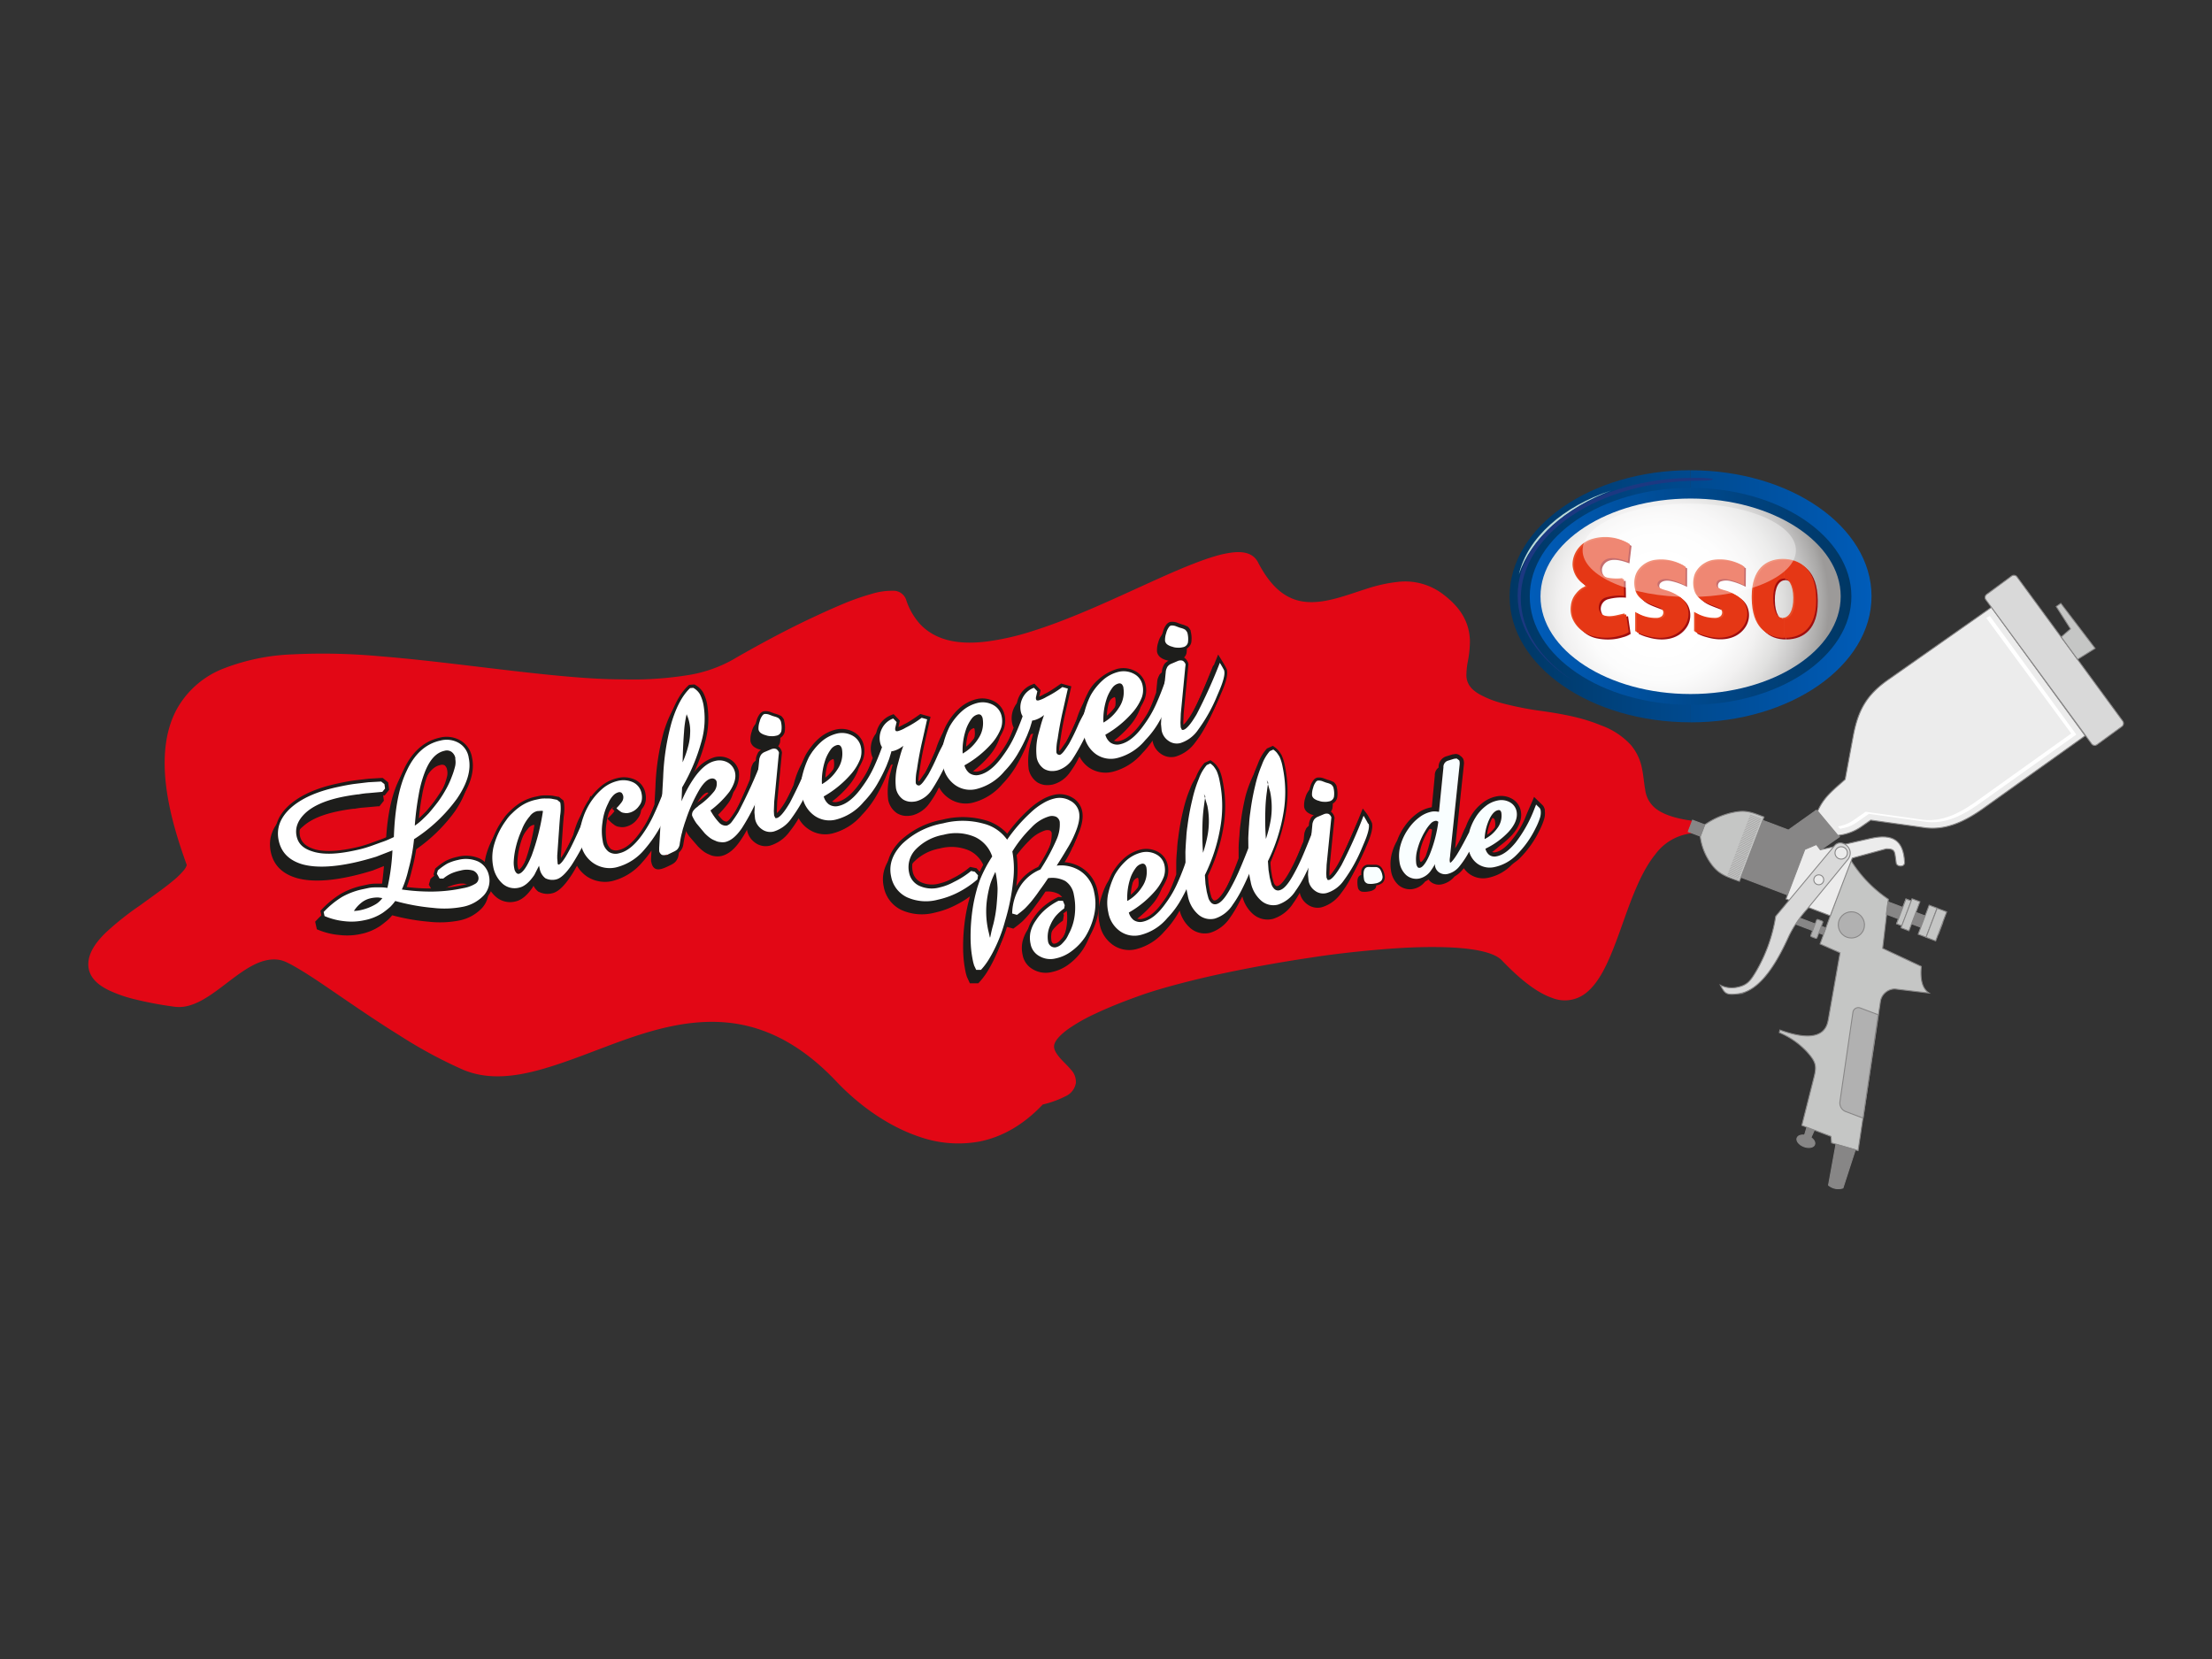<svg xmlns="http://www.w3.org/2000/svg" xmlns:xlink="http://www.w3.org/1999/xlink" width="500" height="375" viewBox="0 0 500 375">
  <rect x="0" y="0" width="500" height="375" fill="#333333" stroke="none"/>
  <defs>
    <style>
      .cls-1, .cls-10, .cls-11, .cls-12, .cls-14, .cls-17, .cls-18, .cls-2, .cls-20, .cls-22, .cls-23, .cls-24, .cls-3, .cls-4, .cls-5, .cls-6, .cls-7, .cls-8, .cls-9 {
        fill-rule: evenodd;
      }

      .cls-1 {
        fill: url(#linear-gradient);
      }

      .cls-2 {
        fill: url(#linear-gradient-2);
      }

      .cls-3 {
        fill: url(#radial-gradient);
      }

      .cls-4 {
        fill: #bbd8d8;
      }

      .cls-5 {
        fill: #1c3881;
      }

      .cls-6 {
        fill: #a00f0f;
      }

      .cls-7 {
        fill: #e84d27;
      }

      .cls-8 {
        fill: #e53715;
      }

      .cls-10, .cls-9 {
        fill: #fff;
      }

      .cls-9 {
        opacity: 0.4;
      }

      .cls-11 {
        fill: #e20715;
      }

      .cls-12, .cls-13 {
        fill: #878686;
      }

      .cls-12, .cls-13, .cls-14, .cls-15, .cls-16, .cls-17, .cls-18, .cls-19, .cls-22 {
        stroke: #878686;
        stroke-miterlimit: 22.93;
        stroke-width: 0.22px;
      }

      .cls-14, .cls-16 {
        fill: #c5c6c5;
      }

      .cls-15, .cls-22 {
        fill: #b1b1b1;
      }

      .cls-17, .cls-19 {
        fill: #ececec;
      }

      .cls-18 {
        fill: #d9d9d9;
      }

      .cls-20, .cls-21 {
        fill: #9c9b9b;
      }

      .cls-23 {
        fill: #1d1d1b;
      }

      .cls-24 {
        fill: #f9feff;
      }
    </style>
    <linearGradient id="linear-gradient" x1="341.19" y1="134.79" x2="423.01" y2="134.79" gradientUnits="userSpaceOnUse">
      <stop offset="0" stop-color="#003764"/>
      <stop offset="1" stop-color="#005cb9"/>
    </linearGradient>
    <linearGradient id="linear-gradient-2" x1="345.79" y1="134.8" x2="418.49" y2="134.8" gradientUnits="userSpaceOnUse">
      <stop offset="0" stop-color="#005cb9"/>
      <stop offset="1" stop-color="#003764"/>
    </linearGradient>
    <radialGradient id="radial-gradient" cx="375.22" cy="136.62" r="38.22" gradientUnits="userSpaceOnUse">
      <stop offset="0.29" stop-color="#fff"/>
      <stop offset="0.45" stop-color="#fcfcfc"/>
      <stop offset="0.59" stop-color="#f2f1f1"/>
      <stop offset="0.72" stop-color="#e0e0df"/>
      <stop offset="0.84" stop-color="#c8c7c7"/>
      <stop offset="0.96" stop-color="#a9a8a7"/>
      <stop offset="1" stop-color="#9c9a99"/>
    </radialGradient>
  </defs>
  <title>belli-lackierei-rappenauer</title>
  <g id="Gewerbe">
    <g id="Belli">
      <g>
        <path class="cls-1" d="M382.11,112.69c18.74,0,33.95,9.87,34,22.07s-15.19,22.11-33.95,22.12h0v6.4h0c22.59,0,40.9-12.79,40.88-28.52s-18.33-28.46-40.89-28.46Zm-34,22.14c0-12.2,15.2-22.11,34-22.14h0v-6.4h0c-22.59,0-40.89,12.81-40.88,28.55s18.34,28.45,40.92,28.43v-6.4C363.34,156.9,348.13,147,348.12,134.83Z"/>
        <path class="cls-2" d="M382.14,159.32c-20,0-36.35-11-36.35-24.51s16.32-24.53,36.35-24.53,36.35,11,36.35,24.53S402.15,159.32,382.14,159.32Z"/>
        <path class="cls-3" d="M382.14,156.88c18.68,0,33.93-9.93,33.93-22.08s-15.25-22.11-33.93-22.11-33.93,9.93-33.93,22.11S363.46,156.88,382.14,156.88Z"/>
        <path class="cls-4" d="M343.33,129.81c2-8.35,10-15.37,20.88-18.94C353.85,114.82,346.12,121.66,343.33,129.81Z"/>
        <path class="cls-5" d="M383.05,108l1.68,0c4.06.2,2.61.67-.74.67-22.53,0-40.23,11.94-40.23,26.57,0,7.26,4.54,13.87,11.9,18.68-7.76-4.85-12.61-11.73-12.61-19.31C343.05,119.94,361,108,383.05,108Z"/>
        <g>
          <path class="cls-6" d="M394.64,128.45a10.14,10.14,0,0,0-6.75-1.29,5.55,5.55,0,0,0-1.86.71,5.73,5.73,0,0,0-1.74,1.6,4.17,4.17,0,0,0-.71,1.67,5.86,5.86,0,0,0,.07,2.71c.61,2.5,3.26,3.07,5.31,3.93a1.65,1.65,0,0,1,.91.72,1.18,1.18,0,0,1-.22,1.36,2,2,0,0,1-1.13.39,8.71,8.71,0,0,1-4.86-1.36s0,4.36,0,4.34a9.94,9.94,0,0,0,2.12.8c3,.92,6.55.68,8.56-2a4.91,4.91,0,0,0,.7-4.68,4,4,0,0,0-1.56-2,10.57,10.57,0,0,0-2-1.06c-1-.42-2.24-.45-3-1.35a1.06,1.06,0,0,1-.09-.91.94.94,0,0,1,.58-.61,3.91,3.91,0,0,1,2.12-.09,14.53,14.53,0,0,1,3.52,1.32Z"/>
          <path class="cls-6" d="M381.36,128.48a10.1,10.1,0,0,0-6.76-1.28,5.61,5.61,0,0,0-3.6,2.3,4.33,4.33,0,0,0-.71,1.68,5.85,5.85,0,0,0,.07,2.7c.59,2.5,3.27,3.08,5.33,3.93a1.71,1.71,0,0,1,.91.74,1.16,1.16,0,0,1-.22,1.34,1.8,1.8,0,0,1-1.14.39,8.65,8.65,0,0,1-4.86-1.36s0,4.36,0,4.34a10.25,10.25,0,0,0,2.13.8c3,.92,6.55.68,8.56-2a4.91,4.91,0,0,0,.7-4.68,4,4,0,0,0-1.56-2,10.14,10.14,0,0,0-2-1.06c-1-.42-2.24-.46-3-1.36a1,1,0,0,1-.07-.9c.12-.3.84-1.11,2.69-.69a14.54,14.54,0,0,1,3.52,1.3Z"/>
          <path class="cls-6" d="M368.79,123.4a10.18,10.18,0,0,0-8-1,6.29,6.29,0,0,0-4,3.36,6.15,6.15,0,0,0-.54,2.59,5.68,5.68,0,0,0,3,4.59c-.23.32-.6.39-.9.59a5.52,5.52,0,0,0-1.3,1.22,5,5,0,0,0-1.19,2.72,6.06,6.06,0,0,0,.23,2.68,6.58,6.58,0,0,0,5.1,4.19,12.18,12.18,0,0,0,3.24.18,11,11,0,0,0,2.44-.49,5.39,5.39,0,0,0,1.72-.74s-.59-4-.58-4c-1.63.3-3.34,1-5,.33a2.27,2.27,0,0,1,.38-4.14,11.37,11.37,0,0,1,4.14-.38l-.06-3.81a11.23,11.23,0,0,1-3.39-.1,2.92,2.92,0,0,1-1-.46,2.44,2.44,0,0,1-.71-.84,2,2,0,0,1,0-2c1.19-2.12,4.07-1.25,5.95-.54Z"/>
          <path class="cls-6" d="M403.67,126.93c3.91,0,7.1,2.17,7.22,8.68v.49c0,6-3.12,8.38-7,8.44h-.26v-4.27h.06c1.46,0,2.49-1.65,2.43-4.55s-1.09-4.53-2.49-4.57Zm-.06,0h.06v4.22h-.11c-1.46,0-2.42,1.64-2.37,4.6s1.05,4.5,2.49,4.52v4.27c-3.81,0-6.9-2.27-7-8.67v-.55C396.71,129.32,399.8,127,403.61,126.93Z"/>
        </g>
        <g>
          <path class="cls-7" d="M393.92,127.85a10.16,10.16,0,0,0-6.76-1.29,5.43,5.43,0,0,0-1.85.71,5.52,5.52,0,0,0-1.74,1.61,4,4,0,0,0-.71,1.67,5.89,5.89,0,0,0,.06,2.71c.61,2.5,3.27,3.07,5.32,3.93a1.7,1.7,0,0,1,.91.74,1.14,1.14,0,0,1-.22,1.33,1.9,1.9,0,0,1-1.14.4,8.64,8.64,0,0,1-4.86-1.37s0,4.37,0,4.36a9.32,9.32,0,0,0,2.13.78c2.94.92,6.52.69,8.55-2a4.93,4.93,0,0,0,.69-4.67,4.13,4.13,0,0,0-1.56-2,11.69,11.69,0,0,0-2-1.05c-1-.42-2.24-.45-3-1.34a1.07,1.07,0,0,1-.09-.91,1,1,0,0,1,.58-.61,3.92,3.92,0,0,1,2.13-.09A14.59,14.59,0,0,1,394,132Z"/>
          <path class="cls-7" d="M380.62,127.87a10,10,0,0,0-6.75-1.29,5.55,5.55,0,0,0-1.87.7,5.68,5.68,0,0,0-1.75,1.61,4.64,4.64,0,0,0-.71,1.67,5.87,5.87,0,0,0,.07,2.71c.61,2.5,3.27,3.08,5.33,3.93a1.65,1.65,0,0,1,.91.75,1.13,1.13,0,0,1-.22,1.33,2,2,0,0,1-1.13.39,8.65,8.65,0,0,1-4.88-1.36s0,4.36,0,4.34a10,10,0,0,0,2.13.8c3,.92,6.55.68,8.56-2a5,5,0,0,0,.71-4.69,4.06,4.06,0,0,0-1.58-2,9.6,9.6,0,0,0-2-1.06c-1-.42-2.24-.46-3-1.36a1,1,0,0,1-.09-.9c.12-.3.84-1.13,2.69-.7a14.63,14.63,0,0,1,3.52,1.3Z"/>
          <path class="cls-7" d="M368,122.79a10.14,10.14,0,0,0-8-1,6.25,6.25,0,0,0-4,3.36,5.87,5.87,0,0,0-.54,2.59,5.67,5.67,0,0,0,3,4.59c-.22.32-.58.39-.9.6a5.74,5.74,0,0,0-1.3,1.21,5,5,0,0,0-1.17,2.72,5.79,5.79,0,0,0,.23,2.68,6.58,6.58,0,0,0,5.09,4.19,12.23,12.23,0,0,0,3.23.17,10.83,10.83,0,0,0,2.44-.49,5.59,5.59,0,0,0,1.74-.74s-.61-4-.6-4c-1.62.3-3.34,1-5,.32a2.13,2.13,0,0,1-1.13-2.44,2.18,2.18,0,0,1,1.52-1.68,11.34,11.34,0,0,1,4.12-.38l0-3.81a10.69,10.69,0,0,1-3.39-.12,2.7,2.7,0,0,1-1.06-.45,2.44,2.44,0,0,1-.71-.84,2,2,0,0,1,0-2c1.2-2.13,4.08-1.25,6-.54Z"/>
          <path class="cls-7" d="M402.95,126.33c3.91,0,7.11,2.17,7.22,8.68v.49c-.06,6-3.14,8.36-7,8.44h-.26v-4.27h0c1.46,0,2.49-1.64,2.45-4.55s-1.08-4.53-2.49-4.57Zm-.07,0h.07v4.23s-.09,0-.11,0c-1.46,0-2.43,1.63-2.37,4.6s1,4.5,2.49,4.51v4.27c-3.82,0-6.92-2.27-7-8.67v-.55C396,128.69,399.06,126.4,402.88,126.33Z"/>
        </g>
        <g>
          <path class="cls-8" d="M394.28,128.09a10.2,10.2,0,0,0-6.76-1.29,5.57,5.57,0,0,0-1.86.71,5.65,5.65,0,0,0-1.74,1.61,4.18,4.18,0,0,0-.71,1.66,6,6,0,0,0,.07,2.71c.6,2.5,3.26,3.07,5.31,3.93a1.59,1.59,0,0,1,.91.74,1.12,1.12,0,0,1-.21,1.33,1.93,1.93,0,0,1-1.15.41,8.75,8.75,0,0,1-4.85-1.37s0,4.37,0,4.34a9.42,9.42,0,0,0,2.13.8c2.94.92,6.54.69,8.55-2a4.91,4.91,0,0,0,.69-4.67,4.06,4.06,0,0,0-1.56-2,10,10,0,0,0-2-1.06c-1-.42-2.24-.46-3-1.34a1.1,1.1,0,0,1-.07-.91.93.93,0,0,1,.57-.6,3.92,3.92,0,0,1,2.13-.09,14.11,14.11,0,0,1,3.51,1.32Z"/>
          <path class="cls-8" d="M381,128.1a10.22,10.22,0,0,0-6.76-1.29,5.92,5.92,0,0,0-1.87.71,5.41,5.41,0,0,0-1.74,1.61,4,4,0,0,0-.71,1.66,5.87,5.87,0,0,0,.06,2.71c.61,2.5,3.28,3.07,5.34,3.94a1.65,1.65,0,0,1,.9.75,1.1,1.1,0,0,1-.22,1.33,1.91,1.91,0,0,1-1.13.39,8.83,8.83,0,0,1-4.88-1.36s0,4.35,0,4.34a9.64,9.64,0,0,0,2.13.8c3,.91,6.54.68,8.57-2a5,5,0,0,0,.69-4.67,4.13,4.13,0,0,0-1.56-2,10.48,10.48,0,0,0-2-1.05c-1-.44-2.24-.47-3-1.36a1,1,0,0,1-.09-.9c.12-.3.84-1.13,2.71-.71a15.27,15.27,0,0,1,3.52,1.32Z"/>
          <path class="cls-8" d="M368.41,123a10.07,10.07,0,0,0-8-1,6.26,6.26,0,0,0-4.05,3.36,6.12,6.12,0,0,0-.54,2.58,5.69,5.69,0,0,0,3,4.6c-.22.32-.58.39-.9.59a6.29,6.29,0,0,0-1.3,1.21,5,5,0,0,0-1.17,2.71,6.07,6.07,0,0,0,.23,2.69,6.58,6.58,0,0,0,5.09,4.2,12.23,12.23,0,0,0,3.23.17,13.07,13.07,0,0,0,2.46-.49,6,6,0,0,0,1.72-.74s-.61-4-.59-4c-1.62.3-3.34,1-5,.31a2.11,2.11,0,0,1-1.13-2.45,2.16,2.16,0,0,1,1.51-1.68,10.76,10.76,0,0,1,4.14-.37l-.05-3.8a11.36,11.36,0,0,1-3.39-.12,2.5,2.5,0,0,1-1-.47,2.12,2.12,0,0,1-.71-.82,2,2,0,0,1,0-2c1.2-2.13,4.08-1.24,6-.54Z"/>
          <path class="cls-8" d="M403.31,126.57c3.91,0,7.1,2.17,7.22,8.69v.49c0,6-3.12,8.36-7,8.44h-.26v-4.27h0c1.47,0,2.49-1.65,2.45-4.54s-1.09-4.53-2.49-4.59Zm-.06,0h.06v4.21h-.12c-1.46,0-2.43,1.65-2.37,4.62s1.06,4.5,2.49,4.52v4.27c-3.82,0-6.9-2.27-7-8.67V135C396.35,128.94,399.43,126.64,403.25,126.57Z"/>
        </g>
        <path class="cls-9" d="M381.85,134.94c13.27,0,24.1-4.75,24.1-10.55s-10.84-10.55-24.1-10.55-24.12,4.74-24.12,10.55S368.57,134.94,381.85,134.94Z"/>
      </g>
      <g>
        <path class="cls-10" d="M216.92,165c0-3,.06-5.6.2-7.66a25.48,25.48,0,0,1,.6-4.63l0,.21a9.14,9.14,0,0,1,.7,2,9.83,9.83,0,0,1,.25,2.78,13.79,13.79,0,0,1-.39,3.11A25.85,25.85,0,0,1,216.92,165Z"/>
        <path class="cls-11" d="M235.71,249.66c-4.36,4.6-9.2,7.37-14.37,8.38a26.55,26.55,0,0,1-13.59-1.11c-6.77-2.27-13.39-6.87-18.75-12.53-6.34-6.69-13.49-11.33-21.78-12.86-6.87-1.27-13.79-.28-20.84,1.8-6.59,1.94-13.06,4.79-19.61,7-5.92,2-12.13,3.66-18,2.65a18.86,18.86,0,0,1-4.19-1.23,105.9,105.9,0,0,1-14.23-7.69C84.74,230.6,79.24,226.77,73.7,223c-2.08-1.41-4.18-2.82-6.32-4.08-.77-.45-1.54-.9-2.34-1.28a7.46,7.46,0,0,0-1.6-.61c-8.27-1.75-15.7,11.68-24,10.53a82.38,82.38,0,0,1-9-1.69,30,30,0,0,1-5.94-2.08c-1.88-.94-4.7-2.71-4.53-6.11.14-2.87,2.38-5.35,4-6.93a66.32,66.32,0,0,1,7.55-6c1.38-1,2.76-2,4.14-3,1.2-.87,2.4-1.77,3.57-2.76a16.28,16.28,0,0,0,2.38-2.35,3.27,3.27,0,0,0,.6-1.08.22.22,0,0,0,0-.06C40,189.4,37.71,182,37.29,174.8c-.29-5,.28-10.07,2.67-14.5a20.63,20.63,0,0,1,10.45-9.14,47.78,47.78,0,0,1,15.79-3.25,138.85,138.85,0,0,1,19.4.41c7.1.56,14.16,1.4,21.22,2.24,5.84.7,11.68,1.41,17.53,2,5.44.53,10.92,1,16.42,1a78.37,78.37,0,0,0,14.2-.87,30.64,30.64,0,0,0,10.82-3.66c.77-.46,1.55-.9,2.32-1.34q2.13-1.2,4.26-2.36c3.93-2.13,7.89-4.16,11.86-6,2.24-1.05,4.5-2.06,6.76-3a55.73,55.73,0,0,1,6.08-2.1,15.35,15.35,0,0,1,4.74-.69,3,3,0,0,1,3,2,15.19,15.19,0,0,0,3.09,5.45c4,4.34,10,4.68,15.27,4a58,58,0,0,0,10.24-2.35c3.66-1.15,7.32-2.55,10.95-4.06,4.44-1.84,8.85-3.86,13.26-5.87,3.94-1.79,7.89-3.61,11.86-5.17,1.66-.65,3.33-1.27,5-1.76a23.62,23.62,0,0,1,4.21-.91c2-.21,4.48-.06,5.66,2.22,2.81,5.4,6.3,8.8,11.47,9,4.24.2,8.84-1.67,13.09-3a34.25,34.25,0,0,1,7.07-1.56,14.11,14.11,0,0,1,10.28,2.85c2.86,2.18,5.83,5.31,6,10.39a24.1,24.1,0,0,1-.44,4.58,17.49,17.49,0,0,0-.36,3.41c.1,2.27,1.68,3.43,3,4.2a22.31,22.31,0,0,0,5.33,2.06,73.05,73.05,0,0,0,9,1.74c2.55.36,5.1.8,7.6,1.41A40.57,40.57,0,0,1,362,164a16.85,16.85,0,0,1,6.66,4.42,11.6,11.6,0,0,1,2.49,5.27c.34,1.56.43,3.17.72,4.74a6.42,6.42,0,0,0,2.19,4.17c2.21,1.86,5.82,2.56,8.46,2.93l.92.13-.27,2.61-.94.11a11.8,11.8,0,0,0-8.06,4.73c-2.54,3.13-4.36,7.44-5.89,11.5-1.38,3.68-2.61,7.49-4.12,11.1-1.34,3.2-3,6.49-5.35,8.48a7.67,7.67,0,0,1-7.95,1.38c-4.07-1.39-8.17-5.15-11.39-8.5-2.78-2.89-12.17-3-15.81-3-4.36,0-8.76.28-13.15.68-4.87.44-9.74,1-14.62,1.77-7.23,1.08-14.49,2.41-21.72,4-3.1.7-6.21,1.46-9.31,2.31-2.47.68-5,1.42-7.42,2.3-3.29,1.18-6.6,2.46-9.85,4a39.39,39.39,0,0,0-6,3.38c-.82.58-3.37,2.47-3.33,4.06,0,1.15,1.25,2.49,1.83,3.11s1.37,1.36,2,2.12a4,4,0,0,1,1.1,3,4,4,0,0,1-2.35,3A22.26,22.26,0,0,1,235.71,249.66Z"/>
        <path class="cls-12" d="M408.51,254.55l1.7.69-1.51,3.33a1.37,1.37,0,0,1-1.28-.4Z"/>
        <ellipse class="cls-13" cx="408.19" cy="257.96" rx="1.28" ry="2.12" transform="translate(22.2 548.09) rotate(-69.22)"/>
        <polygon class="cls-12" points="398.45 185.43 404.25 187.63 410.57 183.13 415.8 189.13 412.07 191.74 407.79 203.71 393.57 198.31 398.45 185.43"/>
        <path class="cls-14" d="M420,260.09l-6-1.76-.11-1.45-6.6-2.5,2.44-9.65c.85-3.38,1.24-4.2-1.3-7a18.11,18.11,0,0,0-6.23-4.33l.12-.58c5,1.79,8,1.69,9.62.32,1.11-1,1.25-2.19,1.48-3.53l2.51-14.24-4.52-2,6.89-19a29.21,29.21,0,0,0,8.55,8.9l-1.3,11.1,8.74,4.09c-.28,3,.23,5,1.73,6l-7.69-.92a3.35,3.35,0,0,0-3.25,2.66Z"/>
        <circle class="cls-15" cx="418.48" cy="209.06" r="2.96" transform="translate(74.67 526.27) rotate(-69.24)"/>
        <polygon class="cls-12" points="426.76 203.85 439.13 208.54 438.16 211.11 426.39 206.65 426.76 203.85"/>
        <rect class="cls-16" x="427.37" y="205.57" width="5.97" height="1.29" transform="translate(85.35 535.91) rotate(-69.3)"/>
        <rect class="cls-16" x="427.37" y="205.57" width="5.97" height="1.29" transform="translate(85.35 535.91) rotate(-69.3)"/>
        <rect class="cls-16" x="428.34" y="205.83" width="7.02" height="1.91" transform="translate(85.47 537.35) rotate(-69.25)"/>
        <rect class="cls-16" x="432.23" y="207.3" width="7.02" height="1.91" transform="translate(86.71 542.04) rotate(-69.27)"/>
        <rect class="cls-16" x="434.2" y="207.85" width="7.02" height="2.31" transform="translate(87 544.08) rotate(-69.22)"/>
        <path class="cls-17" d="M413.71,207l-10-3.8,4.25-11.2,2.62-1.11.89,1.2,11.35-2.57c5.1-1.15,7.43.48,7.69,5.34.12,1.25-1.79,1.1-1.89.22-.4-2.4,0-3.22-2.23-3.22l-7.7,2.1Z"/>
        <path class="cls-14" d="M398.73,184.67c-2.69-1-4-1.65-6.86-1.05a17.33,17.33,0,0,0-6.55,2.83l-1,2.6a13.49,13.49,0,0,0,3,6.89c1.67,1.94,3.51,2.38,5.85,3.27Z"/>
        <rect class="cls-13" x="382.08" y="185.73" width="2.76" height="2.92" transform="translate(72.46 479.36) rotate(-69.23)"/>
        <path class="cls-17" d="M450.15,137.27,426.8,153.65c-4.84,3.4-6.81,6.82-7.93,12.88l-1.79,9.65c-2.68,2.41-4.76,3.89-6.22,7.17l4.56,5.48a11.33,11.33,0,0,0,5.36-2l2.08-1.45,12.17,1.7c5,.7,9.45-1.62,13.36-4.41l22.94-16.36Z"/>
        <path class="cls-18" d="M455.92,130.39,479.83,163a.87.87,0,0,1-.19,1.21L474,168.32a.87.87,0,0,1-1.21-.19l-23.91-32.57a.87.87,0,0,1,.19-1.21l5.66-4.16A.87.87,0,0,1,455.92,130.39Z"/>
        <polygon class="cls-14" points="465.91 143.98 468.02 142.15 464.79 137.09 465.83 136.39 473.58 146.56 469.61 149.04 465.91 143.98"/>
        <rect class="cls-13" x="408.46" y="205.98" width="1.6" height="6.63" transform="translate(68.46 517.76) rotate(-69.23)"/>
        <path class="cls-15" d="M408.8,209.22h3.66a.24.24,0,0,1,.24.24v1a.25.25,0,0,1-.25.25h-3.66a.24.24,0,0,1-.24-.24v-1A.24.24,0,0,1,408.8,209.22Z" transform="translate(68.79 519.51) rotate(-69.24)"/>
        <path class="cls-12" d="M415,258.66l4.38,1.24-2.8,8.63a3.41,3.41,0,0,1-3.26-.64Z"/>
        <path class="cls-18" d="M414.81,191l-13.43,16.12a35.43,35.43,0,0,1-4.52,12.61c-1.17,1.93-1.91,3-4.23,3.44a5.7,5.7,0,0,1-3.76-.49c1,1.86,1.29,2.24,3.62,2a7.57,7.57,0,0,0,.84-.12c5.11-1,8.77-8,11.05-13a25.8,25.8,0,0,1,4.05-6l9.32-11.36C419.39,191.93,416.39,189.49,414.81,191Z"/>
        <circle class="cls-19" cx="411.11" cy="198.87" r="1.12" transform="translate(79.33 512.68) rotate(-69.22)"/>
        <circle class="cls-19" cx="416.16" cy="192.76" r="1.4" transform="translate(88.43 513.61) rotate(-69.24)"/>
        <polygon class="cls-10" points="415.46 186.81 415.91 187.35 416.09 187.31 416.27 187.27 416.44 187.24 416.6 187.2 416.76 187.16 416.92 187.13 417.06 187.09 417.2 187.05 417.35 187.01 417.48 186.97 417.61 186.93 417.74 186.89 417.87 186.84 418 186.79 418.12 186.74 418.25 186.69 418.37 186.64 418.5 186.58 418.63 186.51 418.76 186.45 418.89 186.38 419.03 186.3 419.17 186.22 419.31 186.13 419.46 186.04 419.61 185.94 419.77 185.84 419.93 185.72 422.45 183.96 435.15 185.74 435.59 185.79 436 185.83 436.42 185.85 436.83 185.85 437.24 185.84 437.64 185.82 438.05 185.79 438.45 185.74 438.85 185.68 439.24 185.6 439.64 185.52 440.03 185.42 440.42 185.31 440.81 185.19 441.2 185.06 441.58 184.92 441.97 184.77 442.35 184.61 442.73 184.44 443.11 184.26 443.49 184.07 443.87 183.88 444.24 183.68 444.62 183.47 444.99 183.25 445.36 183.03 445.72 182.8 446.09 182.56 446.45 182.32 446.81 182.08 447.17 181.83 447.53 181.57 469.33 166.04 449.78 139.23 448.96 139.67 468.18 165.8 446.78 181.1 446.42 181.36 446.06 181.61 445.7 181.85 445.33 182.09 444.97 182.33 444.6 182.56 444.23 182.78 443.86 183 443.49 183.21 443.12 183.41 442.74 183.6 442.36 183.79 441.98 183.97 441.6 184.14 441.22 184.3 440.83 184.45 440.45 184.59 440.06 184.72 439.67 184.84 439.28 184.95 438.88 185.05 438.49 185.13 438.09 185.21 437.69 185.27 437.29 185.31 436.89 185.35 436.49 185.37 436.08 185.38 435.67 185.38 435.25 185.35 434.83 185.32 434.4 185.26 421.7 183.49 419.18 185.25 419.01 185.37 418.86 185.47 418.7 185.57 418.56 185.66 418.41 185.75 418.27 185.83 418.14 185.91 418.01 185.98 417.88 186.04 417.75 186.11 417.62 186.16 417.5 186.22 417.37 186.27 417.24 186.32 417.12 186.37 416.99 186.41 416.86 186.46 416.73 186.5 416.59 186.54 416.45 186.58 416.31 186.62 416.16 186.66 416.01 186.69 415.85 186.73 415.69 186.76 415.52 186.8 415.46 186.81"/>
        <polygon class="cls-20" points="393 198.75 390.45 197.79 390.49 197.69 393.04 198.65 393 198.75"/>
        <polygon class="cls-20" points="393.67 196.99 391.12 196.02 391.15 195.92 393.7 196.89 393.67 196.99"/>
        <polygon class="cls-20" points="393.56 197.28 391 196.32 391.05 196.22 393.59 197.18 393.56 197.28"/>
        <polygon class="cls-20" points="394.22 195.52 391.68 194.55 391.71 194.45 394.26 195.42 394.22 195.52"/>
        <polygon class="cls-20" points="393.44 197.58 390.89 196.61 390.93 196.51 393.48 197.48 393.44 197.58"/>
        <polygon class="cls-20" points="394.11 195.81 391.56 194.84 391.6 194.75 394.15 195.71 394.11 195.81"/>
        <polygon class="cls-20" points="394.34 195.22 391.79 194.26 391.82 194.16 394.37 195.12 394.34 195.22"/>
        <polygon class="cls-20" points="394.56 194.63 392.01 193.67 392.05 193.57 394.6 194.53 394.56 194.63"/>
        <rect class="cls-21" x="394.48" y="189.5" width="0.11" height="2.73" transform="translate(76.2 492.11) rotate(-69.24)"/>
        <polygon class="cls-20" points="397.35 187.28 394.8 186.31 394.84 186.21 397.39 187.18 397.35 187.28"/>
        <rect class="cls-21" x="395.93" y="185.67" width="0.11" height="2.73" transform="translate(80.61 490.89) rotate(-69.22)"/>
        <rect class="cls-21" x="396.49" y="184.2" width="0.11" height="2.72" transform="translate(82.57 490.69) rotate(-69.26)"/>
        <polygon class="cls-20" points="396.45 189.63 393.91 188.66 393.94 188.56 396.49 189.53 396.45 189.63"/>
        <polygon class="cls-20" points="397.68 186.39 395.13 185.43 395.17 185.33 397.72 186.29 397.68 186.39"/>
        <polygon class="cls-20" points="397.57 186.69 395.02 185.72 395.06 185.62 397.61 186.59 397.57 186.69"/>
        <polygon class="cls-20" points="398.13 185.22 395.58 184.25 395.62 184.15 398.17 185.12 398.13 185.22"/>
        <rect class="cls-21" x="393.7" y="191.56" width="0.11" height="2.73" transform="translate(73.76 492.7) rotate(-69.24)"/>
        <polygon class="cls-20" points="395.45 192.28 392.9 191.31 392.94 191.21 395.49 192.18 395.45 192.28"/>
        <polygon class="cls-20" points="395.9 191.1 393.35 190.14 393.39 190.04 395.94 191 395.9 191.1"/>
        <polygon class="cls-20" points="396.79 188.75 394.24 187.78 394.28 187.68 396.83 188.65 396.79 188.75"/>
        <polygon class="cls-20" points="396.01 190.81 393.46 189.84 393.5 189.74 396.05 190.71 396.01 190.81"/>
        <rect class="cls-21" x="395.37" y="187.15" width="0.11" height="2.73" transform="translate(78.94 491.38) rotate(-69.23)"/>
        <polygon class="cls-20" points="397.46 186.98 394.91 186.02 394.95 185.91 397.5 186.88 397.46 186.98"/>
        <rect class="cls-21" x="396.71" y="183.61" width="0.11" height="2.72" transform="translate(83.17 490.43) rotate(-69.24)"/>
        <polygon class="cls-20" points="393.22 198.17 390.67 197.2 390.71 197.1 393.26 198.07 393.22 198.17"/>
        <polygon class="cls-20" points="393.33 197.87 390.78 196.91 390.82 196.81 393.37 197.77 393.33 197.87"/>
        <rect class="cls-21" x="392.47" y="194.8" width="0.11" height="2.73" transform="translate(70 493.71) rotate(-69.25)"/>
        <polygon class="cls-20" points="393.11 198.46 390.56 197.5 390.6 197.39 393.15 198.36 393.11 198.46"/>
        <polygon class="cls-20" points="394 196.11 391.45 195.14 391.49 195.04 394.04 196.01 394 196.11"/>
        <polygon class="cls-20" points="393.89 196.4 391.34 195.43 391.38 195.33 393.93 196.3 393.89 196.4"/>
        <polygon class="cls-20" points="394.45 194.93 391.9 193.96 391.94 193.86 394.48 194.83 394.45 194.93"/>
        <polygon class="cls-20" points="394.78 194.05 392.23 193.08 392.27 192.98 394.82 193.94 394.78 194.05"/>
        <polygon class="cls-20" points="396.23 190.22 393.68 189.25 393.72 189.15 396.27 190.12 396.23 190.22"/>
        <rect class="cls-21" x="394.81" y="188.62" width="0.11" height="2.73" transform="translate(77.29 491.9) rotate(-69.25)"/>
        <polygon class="cls-20" points="396.9 188.45 394.35 187.49 394.39 187.39 396.94 188.35 396.9 188.45"/>
        <polygon class="cls-20" points="396.34 189.93 393.8 188.96 393.83 188.86 396.38 189.82 396.34 189.93"/>
        <polygon class="cls-20" points="397.01 188.16 394.46 187.19 394.5 187.09 397.05 188.06 397.01 188.16"/>
        <polygon class="cls-20" points="397.13 187.87 394.57 186.9 394.62 186.8 397.16 187.76 397.13 187.87"/>
        <polygon class="cls-20" points="397.91 185.81 395.36 184.84 395.4 184.74 397.94 185.7 397.91 185.81"/>
        <polygon class="cls-20" points="394.67 194.34 392.12 193.38 392.16 193.27 394.71 194.24 394.67 194.34"/>
        <polygon class="cls-20" points="395.23 192.87 392.68 191.9 392.72 191.8 395.27 192.77 395.23 192.87"/>
        <polygon class="cls-20" points="394.89 193.75 392.35 192.78 392.38 192.69 394.93 193.65 394.89 193.75"/>
        <rect class="cls-21" x="394.25" y="190.09" width="0.11" height="2.72" transform="translate(75.5 492.27) rotate(-69.24)"/>
        <polygon class="cls-20" points="395.12 193.16 392.57 192.2 392.61 192.1 395.16 193.06 395.12 193.16"/>
        <polygon class="cls-20" points="395.68 191.69 393.13 190.72 393.16 190.63 395.71 191.59 395.68 191.69"/>
        <polygon class="cls-20" points="395.34 192.57 392.79 191.61 392.83 191.51 395.38 192.47 395.34 192.57"/>
        <polygon class="cls-20" points="396.57 189.34 394.02 188.37 394.06 188.27 396.61 189.24 396.57 189.34"/>
        <path class="cls-22" d="M421.13,252.74l-4-1.51a2.09,2.09,0,0,1-1.24-2.16l2.94-20.21a1.23,1.23,0,0,1,1.71-1l4,1.51Z"/>
        <path class="cls-23" d="M261.33,156.6l.27-2.8v0a4.1,4.1,0,0,1,.44-1.17l0-.05,0,0a2.82,2.82,0,0,1,1.11-.89h0l1.74-.74.36-.08a2.13,2.13,0,0,1,1.15.11l.14,0,.11.09a2.33,2.33,0,0,1,.84,1.16l.07.31-.08.71-1,10.38-.08,2,0,.59a5,5,0,0,0,.51-.52,16.87,16.87,0,0,0,1.6-2.39c.81-1.43,1.52-3,2.19-4.46,1.06-2.35,2.05-4.73,3-7.11l.57-1.4.8,1.29c.29.47.58.94.84,1.43a4,4,0,0,1,.22.43l.13.29,0,.08c.32,1.45-.75,4-1.32,5.28l-.35.82h0c-.68,1.54-1.42,3.07-2.24,4.54a24.25,24.25,0,0,1-2.15,3.28,8.45,8.45,0,0,1-4.49,3.24,4,4,0,0,1-3.33-.65,4.44,4.44,0,0,1-1.84-2.83v-.16a21.42,21.42,0,0,1-2.33,2.86,12.92,12.92,0,0,1-6.65,4.2,6.66,6.66,0,0,1-5.5-1A6.87,6.87,0,0,1,244,171l-.14.27a21.47,21.47,0,0,1-2,3.3,6.89,6.89,0,0,1-3.83,2.75,5.64,5.64,0,0,1-1.88.12h0a4.49,4.49,0,0,1-1.63-.57l0,0,0,0a4.76,4.76,0,0,1-2-3,15.32,15.32,0,0,1,.29-5.33v-.06c.2-.75.41-1.5.61-2.25h0l.12-.44a4,4,0,0,1-.68.22h0l-.37,1.2v.06l-.62,1.6v0h0a38.42,38.42,0,0,1-2.38,4.62h0a22,22,0,0,1-2.9,3.73,12.92,12.92,0,0,1-6.64,4.2,6.67,6.67,0,0,1-5.5-1,6.86,6.86,0,0,1-2.19-2.46l-.14.27a21.55,21.55,0,0,1-2,3.3,6.89,6.89,0,0,1-3.83,2.75,5.63,5.63,0,0,1-1.89.12h0a4.48,4.48,0,0,1-1.63-.57l0,0,0,0a4.76,4.76,0,0,1-2-3,15.27,15.27,0,0,1,.29-5.33v-.06c.2-.75.41-1.5.61-2.25h0l.13-.44a4,4,0,0,1-.68.22h0q-.19.6-.37,1.2v.06l-.62,1.6h0a38.46,38.46,0,0,1-2.38,4.62h0a22.22,22.22,0,0,1-2.9,3.73,12.92,12.92,0,0,1-6.65,4.2,6.66,6.66,0,0,1-5.5-1,6.83,6.83,0,0,1-2.17-2.41,23.19,23.19,0,0,1-2,2.94,8.45,8.45,0,0,1-4.49,3.24,4,4,0,0,1-3.33-.65,4.44,4.44,0,0,1-1.84-2.83v-.16a22.64,22.64,0,0,1-1.56,2.56c-1,1.48-2.42,3-4.25,3.42a4.25,4.25,0,0,1-1.33.06,3.69,3.69,0,0,1-1.38-.38,5.56,5.56,0,0,1-1.29-.7h0a10.56,10.56,0,0,1-1.29-1.14l0,0L155.76,189l0,0a13.67,13.67,0,0,1-.89-1.47l-.22.62h0c-.15.41-.29.83-.41,1.26v0a8.86,8.86,0,0,0-.33,1.21v.06c-.14.46-.24.94-.33,1.41s-.14.79-.2,1.18h0a2.91,2.91,0,0,1-.5,1.26,2.18,2.18,0,0,1-.64.63h0a3.88,3.88,0,0,1-.69.39c-1.78.88-3.77,1.86-4.31-.6l-.07-.31,0-.66.1-1.74a23.31,23.31,0,0,1-2,2.56,13,13,0,0,1-6.87,4.35,7.28,7.28,0,0,1-2.9.08,7.38,7.38,0,0,1-2.77-1.07h0a7.42,7.42,0,0,1-2.31-2.47c-.5.91-1,1.81-1.62,2.67h0c-.89,1.3-2.35,3.21-4,3.56a4.3,4.3,0,0,1-3-.33l-.06,0,0,0a3.93,3.93,0,0,1-1.15-1.37l-.18.34,0,0c-.92,1.37-2.23,2.84-3.91,3.21a4.9,4.9,0,0,1-4.44-1.08,6.69,6.69,0,0,1-1.72-2.35,5.74,5.74,0,0,1-1.33,4.85h0a9.63,9.63,0,0,1-5.36,2.91,22.64,22.64,0,0,1-6.78.24,47.2,47.2,0,0,1-8.21-1.45,11.22,11.22,0,0,1-.94,1h0c-.56.49-1.15.95-1.75,1.39h0a12.25,12.25,0,0,1-4.38,1.83,14.31,14.31,0,0,1-4.64.26A16.33,16.33,0,0,1,72,210.21l-.38-.15-.38-1.72.28-.3a20.71,20.71,0,0,1,4.4-3.59h0a17.31,17.31,0,0,1,4.87-1.82l1.3-.28a8.15,8.15,0,0,1,1.47-.16c.55,0,1.09,0,1.64,0h0l.74.05c.19-.79.3-1.64.41-2.4.18-1.35.32-2.72.44-4.08l-2.53,1h0c-1.7.52-3.41,1-5.15,1.37-3.7.81-8.18,1.38-11.9.38h0c-3.1-.86-5.33-2.72-6-5.93s.53-5.92,2.94-8.1c2.92-2.63,7-4.06,10.75-4.88,1.41-.31,2.87-.61,4.3-.78l2.95-.35h0l2.89-.17.29,0,1.22,1,.22,1.69-1,1.26-.33,0-3.08.28h0a15.72,15.72,0,0,0-2.16.28l-.19,0H79.9c-1.29.16-2.58.37-3.86.65-2.57.56-5.57,1.53-7.54,3.35a4.71,4.71,0,0,0-1.77,4.54c.37,1.71,1.84,2.53,3.42,3,2.7.73,6.21.21,8.9-.38a26.72,26.72,0,0,0,3.51-1h0c.92-.33,1.85-.67,2.76-1q.94-.38,1.87-.8c.19-4.77.84-10.33,2.88-14.64,1.65-3.64,4.23-6.57,8.25-7.45a6.29,6.29,0,0,1,4.62.6,5.45,5.45,0,0,1,2.67,3.88c.77,3.52-.85,7-2.8,9.86h0a36.48,36.48,0,0,1-9.59,9.13A40.7,40.7,0,0,1,92,199.11a27.89,27.89,0,0,1-1.13,3.71,43.82,43.82,0,0,0,6,.33,33.67,33.67,0,0,0,6.6-.76,7.81,7.81,0,0,0,2.59-.93.68.68,0,0,0,.28-.72,1.21,1.21,0,0,0-.76-.87,4.64,4.64,0,0,0-2.35,0,9.86,9.86,0,0,0-1.82.57h0a7.65,7.65,0,0,0-1.73,1.09l-.22.17-1.53,0-1-1.74.39-1.31.17-.15a14.58,14.58,0,0,1,2.24-1.61h0a11,11,0,0,1,2.64-.9,7.71,7.71,0,0,1,5,.39h0a5.42,5.42,0,0,1,2.34,2.22l0-.18a11.34,11.34,0,0,1,.28-5.51h0a17.89,17.89,0,0,1,2.74-5.51,9.13,9.13,0,0,1,1.48-1.74,14.21,14.21,0,0,1,1.76-1.5,10.59,10.59,0,0,1,4-1.75l.92-.2a7,7,0,0,1,1.43-.1h0c.46,0,.92,0,1.38.06h.1l1.27.25.18,0,1.05.85.13.59a10.83,10.83,0,0,1-.07,2.93l-.13,1.55-.52,7.53a2,2,0,0,1,0,.41v0a17.12,17.12,0,0,0,1.14-1.86h0c.72-1.29,1.36-2.7,2-4l.72-1.61a16.72,16.72,0,0,1,.62-2.1,14.94,14.94,0,0,1,1-2.24h0c.27-.49.56-1,.87-1.42l.36-.85.15.15a14.18,14.18,0,0,1,1.84-2,9,9,0,0,1,4.08-2.16,6,6,0,0,1,4,.37h0a4.23,4.23,0,0,1,2.33,3.06,4.84,4.84,0,0,1,.07,1.66,3.54,3.54,0,0,1-.76,1.76,4.53,4.53,0,0,1-2.78,1.86,3.12,3.12,0,0,1-1.37,0,2.28,2.28,0,0,1-1.24-.53,5.68,5.68,0,0,1-.89-.75l-.55-.55.56-.55a8.82,8.82,0,0,0,.83-.91v0a3.22,3.22,0,0,0,.36-.5,1.08,1.08,0,0,0,.11-.55,1,1,0,0,0-.12-.3h0a1.9,1.9,0,0,0-.8.49,5.39,5.39,0,0,0-1,1.57v0a11.65,11.65,0,0,0-1.2,4h0a11.88,11.88,0,0,0,0,4,3.15,3.15,0,0,0,1,1.9l0,0,0,0a2.14,2.14,0,0,0,1.75.22c2-.43,3.67-2.36,4.79-3.94h0a26.64,26.64,0,0,0,2.65-4.63h0c.62-1.29,1.18-2.62,1.7-4l.22-3.88A54.19,54.19,0,0,1,150,165.53c.86-2.84,2.2-6.05,4.41-8.12l.2-.18,1.21-.09.21.12a4.83,4.83,0,0,1,1.75,1.68v0a9.85,9.85,0,0,1,.89,2.55,19.64,19.64,0,0,1-.49,8.84h0a39.89,39.89,0,0,1-2.48,6.72,8.71,8.71,0,0,1,4.72-3.47,4.69,4.69,0,0,1,3.44.47h0a4.13,4.13,0,0,1,2,2.72,6.66,6.66,0,0,1-1.37,4.93h0a21.17,21.17,0,0,1-3.93,4,11.06,11.06,0,0,0,1.56,2,1.55,1.55,0,0,0,1,.46,2.17,2.17,0,0,0,.73-.63c.5-.66,1-1.37,1.4-2.07s.64-1.17.93-1.76c.42-.85.82-1.72,1.21-2.59.73-1.63,1.44-3.28,2.13-4.93l.23-2.4v0a4.12,4.12,0,0,1,.44-1.17l0-.05,0,0a2.8,2.8,0,0,1,1.11-.89h0l0,0,.11-.27,0,.2,1.54-.66.36-.08a2.13,2.13,0,0,1,1.15.11l.14,0,.11.09a2.33,2.33,0,0,1,.84,1.16l.07.31-.08.71-1,10.38-.08,2,0,.59a5.08,5.08,0,0,0,.51-.52,16.67,16.67,0,0,0,1.6-2.39c.81-1.43,1.52-3,2.2-4.46l.6-1.34a20.76,20.76,0,0,1,.61-2.13,19.27,19.27,0,0,1,1-2.32v0a15,15,0,0,1,.85-1.33l.54-1.33.22.36a14.7,14.7,0,0,1,1.35-1.37h0a9.13,9.13,0,0,1,3.77-2,5.7,5.7,0,0,1,4.1.52,4.51,4.51,0,0,1,2.31,3.08,5.79,5.79,0,0,1-.17,3.12h0a12.42,12.42,0,0,1-2,3.38h0a23.89,23.89,0,0,1-6,5.15,2,2,0,0,0,.61.8,2,2,0,0,0,1.62.27c2-.45,3.78-2.44,4.93-4.07h0a24.38,24.38,0,0,0,2.65-4.56h0c.56-1.22,1.07-2.48,1.53-3.75a3.76,3.76,0,0,1-.32-.9,5.47,5.47,0,0,1,.45-3.68,5.34,5.34,0,0,1,2.94-2.67l.49-.2,1.42,1.48-.33,1.45a10.35,10.35,0,0,0,1.23-.61l0,0,0,0a9.8,9.8,0,0,0,1.3-.71c.72-.45,1.43-.94,2.13-1.43l.3-.21,2.3.64-.16.71c-.43,1.92-.87,3.84-1.29,5.76s-.74,3.66-1,5.5h0c-.11.65-.21,1.32-.27,2a6.32,6.32,0,0,0,0,.67,5.14,5.14,0,0,0,.47-.56c.33-.47.65-.95,1-1.43a44.42,44.42,0,0,0,2.09-4.29h0q.73-1.59,1.43-3.19c.1-.37.22-.73.35-1.1a19.24,19.24,0,0,1,1-2.32v0c.16-.28.33-.56.51-.83l.65-1.53,1.24-.79q.28-.28.57-.54h0a9.12,9.12,0,0,1,3.77-2,5.7,5.7,0,0,1,4.09.52,4.51,4.51,0,0,1,2.31,3.08,5.81,5.81,0,0,1-.17,3.12h0a12.36,12.36,0,0,1-2,3.38h0a23.93,23.93,0,0,1-6,5.15,2,2,0,0,0,.61.8,2,2,0,0,0,1.62.27c2-.45,3.78-2.44,4.93-4.07h0a24.51,24.51,0,0,0,2.65-4.56h0c.57-1.22,1.07-2.48,1.53-3.75a3.76,3.76,0,0,1-.32-.9,5.46,5.46,0,0,1,.45-3.68,5.35,5.35,0,0,1,2.94-2.67l.49-.2,1.42,1.48-.33,1.45a10.15,10.15,0,0,0,1.23-.61l0,0,0,0a9.63,9.63,0,0,0,1.3-.71c.73-.45,1.43-.94,2.13-1.43l.3-.21,2.3.64-.16.71c-.43,1.92-.87,3.84-1.3,5.76s-.74,3.66-1,5.5h0c-.11.66-.21,1.32-.27,2a6.38,6.38,0,0,0,0,.67,5.3,5.3,0,0,0,.47-.56c.33-.47.65-.95,1-1.43a44.56,44.56,0,0,0,2.09-4.29h0c.49-1.06,1-2.12,1.43-3.19.11-.37.22-.73.35-1.1a19.13,19.13,0,0,1,1-2.32v0q.24-.42.51-.83l.65-1.53.81-.82.43,0q.28-.28.57-.54h0a9.13,9.13,0,0,1,3.77-2,5.7,5.7,0,0,1,4.1.52,4.51,4.51,0,0,1,2.31,3.08,5.8,5.8,0,0,1-.18,3.12h0a12.34,12.34,0,0,1-2,3.38h0a23.93,23.93,0,0,1-6,5.15,2,2,0,0,0,.61.8,2,2,0,0,0,1.62.27c2-.45,3.78-2.44,4.93-4.07h0a24.46,24.46,0,0,0,2.65-4.56h0a48.72,48.72,0,0,0,1.83-4.6ZM93.58,187.37l.55-.52h0c.37-.35.73-.71,1.08-1.07.63-.72,1.24-1.48,1.83-2.24.71-1,1.38-2,2-3a18.53,18.53,0,0,0,1.29-2.78h0a16.61,16.61,0,0,0,.74-2.34,3.32,3.32,0,0,0,0-1.37,1.67,1.67,0,0,0-.57-1.06l0,0,0,0a1.31,1.31,0,0,0-1-.06c-2.07.45-3.25,2.73-3.92,4.53h0a25.41,25.41,0,0,0-1.29,4.86h0c-.32,1.67-.54,3.38-.7,5.08ZM81,207.18a10.6,10.6,0,0,0,2.43-1l-.6.11a4.3,4.3,0,0,0-1.83.93Zm39.76-20.7-.28,0a2.27,2.27,0,0,0-1.18.89l0,0,0,0a9.43,9.43,0,0,0-1.69,2.91h0a20.35,20.35,0,0,0-1.49,4.76,16.87,16.87,0,0,0-.21,1.94h0a5.51,5.51,0,0,0,.1,1.46,1.48,1.48,0,0,0,.22.55,3,3,0,0,0,.79-.82,15,15,0,0,0,1.44-2.8,46.84,46.84,0,0,0,2.36-9Zm35.5-2.46.16-.14,0,0c.73-.55,1.46-1.14,2.14-1.76a8,8,0,0,0,1.15-1.26,2.21,2.21,0,0,0,.44-1.56.18.18,0,0,0-.09-.12h0a.66.66,0,0,0-.29,0c-.8.17-1.68,1.48-2.08,2.12h0a22.79,22.79,0,0,0-1.43,2.74Zm32.11-12.45h0a1.73,1.73,0,0,0-1,.66,8.46,8.46,0,0,0-1.06,1.93,13.35,13.35,0,0,0-.81,4,9.37,9.37,0,0,0,2.06-2.28,5.55,5.55,0,0,0,.93-4,1,1,0,0,0-.13-.34Zm31.81-7h0a1.73,1.73,0,0,0-1,.66,8.49,8.49,0,0,0-1.06,1.93,13.34,13.34,0,0,0-.81,4,9.36,9.36,0,0,0,2.06-2.28,5.55,5.55,0,0,0,.93-4,1,1,0,0,0-.13-.34Zm31.81-7h0a1.74,1.74,0,0,0-1,.66,8.5,8.5,0,0,0-1.06,1.93,13.32,13.32,0,0,0-.81,4,9.39,9.39,0,0,0,2.06-2.28,5.56,5.56,0,0,0,.93-4,1,1,0,0,0-.14-.34Zm-78.78,12a4.48,4.48,0,0,0,1.34-.12,2.18,2.18,0,0,0,1.76-1.61v0a6.35,6.35,0,0,0-.13-2.57l0-.07,0-.07a2.5,2.5,0,0,0-.78-1l-.05,0-.06,0a4.2,4.2,0,0,0-.92-.37l-.44-.13-.65-.24h0a3.2,3.2,0,0,0-1.69-.23,1.64,1.64,0,0,0-1,.74,4.2,4.2,0,0,0-.67,1.48,5.34,5.34,0,0,0-.28,2.19,2.09,2.09,0,0,0,.74,1.2,3.85,3.85,0,0,0,1.4.66,4.21,4.21,0,0,0,1.42.26Zm91.89-20.08a4.23,4.23,0,0,1-1.42-.26,3.86,3.86,0,0,1-1.4-.66,2.09,2.09,0,0,1-.74-1.2,5.34,5.34,0,0,1,.28-2.19,4.26,4.26,0,0,1,.67-1.48,1.63,1.63,0,0,1,1-.74,3.19,3.19,0,0,1,1.69.23h0l.65.24.43.13a4.18,4.18,0,0,1,.92.37l.06,0,.05,0a2.51,2.51,0,0,1,.78,1l0,.07,0,.07a6.34,6.34,0,0,1,.13,2.57v0a2.18,2.18,0,0,1-1.76,1.61A4.46,4.46,0,0,1,265.08,149.54Z"/>
        <path class="cls-23" d="M262.41,154.21l.27-2.8v0a4.12,4.12,0,0,1,.44-1.17l0-.05,0,0a2.82,2.82,0,0,1,1.11-.89h0l1.74-.74.36-.08a2.13,2.13,0,0,1,1.15.11l.14,0,.11.1a2.33,2.33,0,0,1,.84,1.16l.07.31-.08.71-1,10.38-.08,2,0,.59a5.18,5.18,0,0,0,.51-.52,16.72,16.72,0,0,0,1.6-2.39c.81-1.43,1.52-3,2.19-4.46,1.06-2.35,2.05-4.73,3-7.11l.57-1.4.8,1.29c.29.47.58.94.84,1.43a3.66,3.66,0,0,1,.22.43l.13.29,0,.08c.32,1.44-.75,4-1.32,5.28l-.35.82h0c-.68,1.54-1.41,3.07-2.24,4.54a24.26,24.26,0,0,1-2.15,3.28,8.45,8.45,0,0,1-4.49,3.24,4,4,0,0,1-3.33-.65,4.44,4.44,0,0,1-1.84-2.83V165a21.4,21.4,0,0,1-2.33,2.86,12.92,12.92,0,0,1-6.64,4.2,6.67,6.67,0,0,1-5.5-1,6.85,6.85,0,0,1-2.19-2.46l-.14.27a21.32,21.32,0,0,1-2,3.3,6.9,6.9,0,0,1-3.83,2.75,5.65,5.65,0,0,1-1.89.12h0a4.47,4.47,0,0,1-1.63-.57l0,0,0,0a4.76,4.76,0,0,1-2-3,15.3,15.3,0,0,1,.28-5.33V166c.2-.75.41-1.5.61-2.25h0l.13-.44a4.05,4.05,0,0,1-.68.22h0q-.19.6-.37,1.2v.06l-.62,1.6h0v0a38.26,38.26,0,0,1-2.38,4.62h0a22,22,0,0,1-2.9,3.73A12.92,12.92,0,0,1,221,179a6.66,6.66,0,0,1-5.5-1,6.84,6.84,0,0,1-2.19-2.46l-.14.27a21.48,21.48,0,0,1-2,3.3,6.89,6.89,0,0,1-3.83,2.75,5.62,5.62,0,0,1-1.89.12h0a4.48,4.48,0,0,1-1.63-.57l0,0,0,0a4.76,4.76,0,0,1-2-3,15.3,15.3,0,0,1,.29-5.33V173c.2-.75.41-1.5.61-2.25h0l.13-.44a4.07,4.07,0,0,1-.68.22h0l-.36,1.2v.06l-.62,1.6h0A38,38,0,0,1,198.7,178h0a22.13,22.13,0,0,1-2.9,3.73,12.91,12.91,0,0,1-6.64,4.2,6.66,6.66,0,0,1-5.5-1,6.85,6.85,0,0,1-2.16-2.41,23.36,23.36,0,0,1-2,2.94,8.45,8.45,0,0,1-4.49,3.24,4,4,0,0,1-3.33-.65,4.45,4.45,0,0,1-1.84-2.83v-.16a22.69,22.69,0,0,1-1.56,2.56c-1,1.48-2.43,3-4.25,3.42a4.2,4.2,0,0,1-1.33.06,3.7,3.7,0,0,1-1.38-.39,5.52,5.52,0,0,1-1.3-.69h0a10.42,10.42,0,0,1-1.29-1.14l0,0-1.89-2.25,0,0a13.29,13.29,0,0,1-.89-1.47l-.22.62h0c-.15.41-.29.83-.41,1.25v0a8.83,8.83,0,0,0-.33,1.21v.06c-.14.46-.24.94-.33,1.41s-.14.79-.2,1.18h0a2.92,2.92,0,0,1-.5,1.26,2.18,2.18,0,0,1-.63.63h0a4,4,0,0,1-.69.39l-1.27.63-.37.57-.34-.22-.32.16,0-.21-2,.43.74-.81-.1-.09h0a2.17,2.17,0,0,1-.63-1.06l-.07-.31,0-.66.1-1.74a23.36,23.36,0,0,1-2,2.56,13,13,0,0,1-6.87,4.35,7.29,7.29,0,0,1-2.9.08,7.37,7.37,0,0,1-2.77-1.07h0a7.42,7.42,0,0,1-2.31-2.47c-.5.91-1,1.81-1.62,2.67h0c-.89,1.3-2.35,3.21-4,3.56a4.3,4.3,0,0,1-3-.33l-.06,0-.05,0a4,4,0,0,1-1.15-1.37l-.18.34,0,0c-.93,1.37-2.23,2.84-3.91,3.21a4.91,4.91,0,0,1-4.44-1.08,6.7,6.7,0,0,1-1.72-2.35,5.74,5.74,0,0,1-1.32,4.85h0a9.64,9.64,0,0,1-5.36,2.91,22.61,22.61,0,0,1-6.78.24,47.26,47.26,0,0,1-8.21-1.45,11.08,11.08,0,0,1-.94,1h0c-.56.49-1.15.95-1.75,1.39h0a12.28,12.28,0,0,1-4.38,1.83,14.32,14.32,0,0,1-4.64.26,16.36,16.36,0,0,1-4.84-1.23l-.38-.15-.38-1.72.29-.3a20.67,20.67,0,0,1,4.4-3.59h0a17.27,17.27,0,0,1,4.87-1.82l1.3-.28a8.18,8.18,0,0,1,1.47-.16c.55,0,1.09,0,1.64,0h0l.74.05c.19-.78.3-1.64.41-2.4.18-1.35.32-2.72.44-4.08l-2.53,1h0c-1.7.52-3.41,1-5.15,1.37-3.7.81-8.18,1.38-11.9.38h0c-3.1-.86-5.33-2.72-6-5.93s.53-5.92,2.94-8.1c2.92-2.63,7-4.06,10.75-4.88,1.41-.31,2.87-.61,4.3-.78,1-.13,2-.24,2.95-.35h0l2.89-.17.29,0,1.22,1,.22,1.68-1,1.26-.33,0-3.08.28h0a15.66,15.66,0,0,0-2.16.28l-.19,0H81c-1.29.16-2.58.37-3.86.65-2.57.56-5.57,1.53-7.54,3.35A4.71,4.71,0,0,0,67.81,189c.37,1.71,1.84,2.53,3.43,3,2.7.73,6.21.21,8.89-.37a26.77,26.77,0,0,0,3.51-1h0c.92-.33,1.85-.67,2.76-1q.94-.38,1.87-.8c.19-4.77.84-10.33,2.88-14.64,1.65-3.64,4.23-6.57,8.25-7.45a6.3,6.3,0,0,1,4.62.6,5.44,5.44,0,0,1,2.67,3.88c.77,3.52-.84,7-2.8,9.86h0a36.49,36.49,0,0,1-9.59,9.13,40.86,40.86,0,0,1-1.24,6.58,28.3,28.3,0,0,1-1.13,3.71,43.71,43.71,0,0,0,6,.33,33.68,33.68,0,0,0,6.6-.76,7.81,7.81,0,0,0,2.59-.93.69.69,0,0,0,.28-.72,1.2,1.2,0,0,0-.76-.87,4.64,4.64,0,0,0-2.35,0,9.88,9.88,0,0,0-1.82.57h0a7.57,7.57,0,0,0-1.73,1.09l-.22.17-1.53,0-1-1.74.39-1.31.17-.15a14.57,14.57,0,0,1,2.24-1.61h0a11,11,0,0,1,2.64-.9,7.72,7.72,0,0,1,5,.39h0a5.42,5.42,0,0,1,2.34,2.22l0-.18a11.36,11.36,0,0,1,.28-5.51h0a17.89,17.89,0,0,1,2.74-5.51,9.16,9.16,0,0,1,1.49-1.74,14.23,14.23,0,0,1,1.76-1.5,10.59,10.59,0,0,1,4-1.75l.92-.2a6.87,6.87,0,0,1,1.43-.1h0c.46,0,.92,0,1.38.06h.1l1.27.25.18,0,1.05.85.13.6a10.84,10.84,0,0,1-.07,2.93l-.13,1.55-.52,7.53a2.09,2.09,0,0,1,0,.41v0a16.58,16.58,0,0,0,1.14-1.86h0c.72-1.29,1.36-2.7,2-4l.72-1.61a16.75,16.75,0,0,1,.62-2.1,14.94,14.94,0,0,1,1-2.24h0c.27-.49.56-1,.87-1.42l.36-.85.15.15a14.13,14.13,0,0,1,1.84-2,9,9,0,0,1,4.08-2.16,6,6,0,0,1,4,.37h0a4.23,4.23,0,0,1,2.33,3.06,4.88,4.88,0,0,1,.07,1.66,3.56,3.56,0,0,1-.77,1.76,4.53,4.53,0,0,1-2.78,1.87,3.14,3.14,0,0,1-1.37,0,2.27,2.27,0,0,1-1.24-.53,5.75,5.75,0,0,1-.89-.75l-.55-.55.56-.55a8.68,8.68,0,0,0,.83-.91v0a3.23,3.23,0,0,0,.36-.5,1.11,1.11,0,0,0,.11-.55,1,1,0,0,0-.12-.3h0a1.89,1.89,0,0,0-.8.49,5.39,5.39,0,0,0-1,1.57v0a11.62,11.62,0,0,0-1.2,4h0a11.84,11.84,0,0,0,0,4,3.15,3.15,0,0,0,1,1.9l0,0,0,0a2.15,2.15,0,0,0,1.76.22c2-.44,3.67-2.36,4.79-3.94h0a26.58,26.58,0,0,0,2.64-4.63h0c.62-1.29,1.18-2.62,1.7-4l.22-3.89a54.3,54.3,0,0,1,1.94-12.57c.86-2.84,2.2-6.06,4.41-8.12l.2-.19,1.21-.09.21.12a4.83,4.83,0,0,1,1.75,1.68v0a9.86,9.86,0,0,1,.89,2.55,19.63,19.63,0,0,1-.49,8.84h0a39.75,39.75,0,0,1-2.48,6.72,8.71,8.71,0,0,1,4.72-3.47,4.68,4.68,0,0,1,3.43.47h0a4.12,4.12,0,0,1,2,2.72,6.65,6.65,0,0,1-1.37,4.93h0a21.17,21.17,0,0,1-3.93,4,11.16,11.16,0,0,0,1.56,2,1.54,1.54,0,0,0,1,.46,2.17,2.17,0,0,0,.73-.63c.5-.66,1-1.37,1.4-2.07s.64-1.17.93-1.76c.42-.85.82-1.72,1.21-2.59.73-1.63,1.44-3.28,2.13-4.93l.23-2.4v0a4.17,4.17,0,0,1,.44-1.17l0-.05,0,0a2.8,2.8,0,0,1,1.11-.89h0l0,0,.11-.27,0,.2,1.54-.66.36-.08a2.12,2.12,0,0,1,1.15.11l.14,0,.11.1a2.34,2.34,0,0,1,.84,1.16l.07.31-.08.71-1,10.38-.08,2,0,.59a5.2,5.2,0,0,0,.51-.52,16.84,16.84,0,0,0,1.6-2.39c.81-1.43,1.52-3,2.2-4.46l.6-1.34a21.09,21.09,0,0,1,.61-2.13,19.17,19.17,0,0,1,1-2.32v0a15.25,15.25,0,0,1,.85-1.33l.77-1a14.24,14.24,0,0,1,1.34-1.37h0a9.12,9.12,0,0,1,3.77-2,5.71,5.71,0,0,1,4.1.52,4.51,4.51,0,0,1,2.31,3.08,5.81,5.81,0,0,1-.18,3.12h0a12.35,12.35,0,0,1-2,3.38h0a23.91,23.91,0,0,1-6,5.15,2,2,0,0,0,.61.8,2,2,0,0,0,1.62.27c2-.45,3.78-2.44,4.93-4.07h0a24.5,24.5,0,0,0,2.65-4.56h0c.56-1.22,1.07-2.48,1.53-3.75a3.73,3.73,0,0,1-.32-.9,5.47,5.47,0,0,1,.45-3.68,5.35,5.35,0,0,1,2.95-2.67l.49-.2,1.42,1.48-.33,1.45a10.06,10.06,0,0,0,1.23-.61l0,0,0,0a9.55,9.55,0,0,0,1.3-.71c.73-.45,1.43-.93,2.13-1.43l.3-.21,2.3.64-.16.71c-.43,1.92-.87,3.84-1.29,5.76s-.74,3.66-1,5.5h0c-.11.65-.21,1.32-.27,2a6.48,6.48,0,0,0,0,.67,5,5,0,0,0,.47-.56c.33-.47.65-.95,1-1.43a44.14,44.14,0,0,0,2.09-4.3h0q.73-1.59,1.43-3.19.16-.55.35-1.1a14.32,14.32,0,0,1,3.38-5.51l.57-.54h0a9.13,9.13,0,0,1,3.77-2,5.7,5.7,0,0,1,4.09.52,4.51,4.51,0,0,1,2.31,3.08,5.81,5.81,0,0,1-.17,3.12h0a12.35,12.35,0,0,1-2,3.38h0a24,24,0,0,1-6,5.15,2,2,0,0,0,.61.8,2,2,0,0,0,1.62.27c2-.45,3.78-2.44,4.93-4.07h0a24.42,24.42,0,0,0,2.65-4.56h0c.56-1.22,1.07-2.48,1.53-3.75a3.73,3.73,0,0,1-.32-.9,5.47,5.47,0,0,1,.45-3.68,5.34,5.34,0,0,1,2.94-2.67l.49-.2,1.42,1.48-.33,1.45a10.13,10.13,0,0,0,1.23-.61l0,0,0,0a9.82,9.82,0,0,0,1.3-.71c.73-.45,1.43-.94,2.13-1.43l.3-.21,2.3.64-.16.71c-.43,1.92-.87,3.84-1.29,5.76s-.74,3.66-1,5.5h0c-.11.65-.21,1.32-.27,2a6.42,6.42,0,0,0,0,.67,4.89,4.89,0,0,0,.47-.56c.33-.47.65-.95,1-1.43a45.2,45.2,0,0,0,2.09-4.3h0q.73-1.59,1.43-3.19.16-.55.35-1.1a19.43,19.43,0,0,1,1-2.32v0a9.43,9.43,0,0,1,2.41-3.2,11.28,11.28,0,0,1,4.35-2.49,5.7,5.7,0,0,1,4.1.52,4.51,4.51,0,0,1,2.31,3.08,5.81,5.81,0,0,1-.17,3.12h0a12.36,12.36,0,0,1-2,3.37h0a24,24,0,0,1-6,5.15,2,2,0,0,0,.61.8,2,2,0,0,0,1.62.27c2-.45,3.78-2.44,4.93-4.07h0a24.37,24.37,0,0,0,2.65-4.56h0a48.8,48.8,0,0,0,1.83-4.6ZM94.66,185l.56-.52h0c.37-.35.73-.71,1.08-1.07.63-.72,1.24-1.48,1.83-2.24.71-1,1.38-2,2-3a18.49,18.49,0,0,0,1.29-2.78h0a16.42,16.42,0,0,0,.74-2.34,3.36,3.36,0,0,0,0-1.37,1.67,1.67,0,0,0-.57-1.05l0,0,0,0a1.31,1.31,0,0,0-1-.06c-2.07.45-3.25,2.73-3.92,4.53h0a25.46,25.46,0,0,0-1.29,4.86h0c-.32,1.67-.54,3.38-.7,5.08Zm-12.6,19.8a10.65,10.65,0,0,0,2.43-1l-.6.11a4.29,4.29,0,0,0-1.83.93Zm39.76-20.7-.28,0a2.27,2.27,0,0,0-1.18.89l0,0,0,0a9.48,9.48,0,0,0-1.69,2.91h0a20.38,20.38,0,0,0-1.49,4.76,17.24,17.24,0,0,0-.22,1.94h0a5.53,5.53,0,0,0,.1,1.46,1.47,1.47,0,0,0,.22.55,3,3,0,0,0,.79-.82,15,15,0,0,0,1.44-2.8,46.87,46.87,0,0,0,2.36-9Zm35.5-2.46.16-.14,0,0c.73-.56,1.46-1.14,2.14-1.76a8,8,0,0,0,1.15-1.26,2.21,2.21,0,0,0,.44-1.56.17.17,0,0,0-.09-.12h0a.68.68,0,0,0-.29,0c-.8.17-1.68,1.48-2.08,2.12h0a22.85,22.85,0,0,0-1.43,2.74Zm32.11-12.45h0a1.74,1.74,0,0,0-1,.66,8.47,8.47,0,0,0-1.06,1.93,13.36,13.36,0,0,0-.81,4,9.38,9.38,0,0,0,2.06-2.28,5.54,5.54,0,0,0,.93-4,1,1,0,0,0-.13-.34Zm31.81-7h0a1.73,1.73,0,0,0-1,.66,8.48,8.48,0,0,0-1.06,1.93,13.39,13.39,0,0,0-.81,4,9.34,9.34,0,0,0,2.06-2.28,5.55,5.55,0,0,0,.93-4,1,1,0,0,0-.14-.34Zm31.81-7h0a1.73,1.73,0,0,0-1,.66,8.49,8.49,0,0,0-1.06,1.93,13.29,13.29,0,0,0-.81,4,9.38,9.38,0,0,0,2.06-2.28,5.55,5.55,0,0,0,.93-4,1,1,0,0,0-.14-.34Zm-78.78,12a4.47,4.47,0,0,0,1.34-.12,2.18,2.18,0,0,0,1.76-1.61v0a6.34,6.34,0,0,0-.13-2.57l0-.07,0-.07a2.5,2.5,0,0,0-.78-1l-.05,0-.06,0a4.25,4.25,0,0,0-.92-.37l-.44-.13-.65-.24h0a3.19,3.19,0,0,0-1.69-.23,1.63,1.63,0,0,0-1,.74,4.23,4.23,0,0,0-.67,1.48,5.38,5.38,0,0,0-.28,2.19,2.09,2.09,0,0,0,.75,1.2,3.86,3.86,0,0,0,1.4.66,4.19,4.19,0,0,0,1.42.26Zm91.89-20.08a4.23,4.23,0,0,1-1.42-.26,3.88,3.88,0,0,1-1.4-.66,2.09,2.09,0,0,1-.74-1.2,5.33,5.33,0,0,1,.28-2.19,4.27,4.27,0,0,1,.67-1.48,1.64,1.64,0,0,1,1-.74,3.18,3.18,0,0,1,1.69.23h0l.65.24.43.13a4.21,4.21,0,0,1,.92.37l.06,0,.05,0a2.49,2.49,0,0,1,.79,1l0,.07,0,.07a6.41,6.41,0,0,1,.13,2.57v0a2.18,2.18,0,0,1-1.76,1.61A4.51,4.51,0,0,1,266.16,147.14Z"/>
        <path class="cls-10" d="M201.48,167.92a4.47,4.47,0,0,1,.12,1,7.76,7.76,0,0,1-.18,1.21c-.15.48-.29.93-.42,1.38l-.62,1.6a38.22,38.22,0,0,1-2.33,4.53,21.33,21.33,0,0,1-2.81,3.61,12.07,12.07,0,0,1-6.25,4,5.88,5.88,0,0,1-4.9-.88,6.85,6.85,0,0,1-2.76-4.43,10.4,10.4,0,0,1-.06-4.25,19.94,19.94,0,0,1,.65-2.32,18.73,18.73,0,0,1,.93-2.23,13.78,13.78,0,0,1,2.81-3.49,8.32,8.32,0,0,1,3.45-1.82,4.93,4.93,0,0,1,3.56.44,3.74,3.74,0,0,1,1.93,2.57,5,5,0,0,1-.15,2.71,11.56,11.56,0,0,1-1.86,3.16,23.5,23.5,0,0,1-6.4,5.32,3.35,3.35,0,0,0,1.13,1.76,2.72,2.72,0,0,0,2.22.39q2.73-.6,5.39-4.38a25.17,25.17,0,0,0,2.74-4.7,58.61,58.61,0,0,0,2.6-6.92l1.09,1.45.13.37Zm-11.16,1.42a1.59,1.59,0,0,0-.37-.76.8.8,0,0,0-.71-.17,2.47,2.47,0,0,0-1.4.93,9.17,9.17,0,0,0-1.18,2.13,14.8,14.8,0,0,0-.87,5.78,9.87,9.87,0,0,0,3.49-3.32A6.21,6.21,0,0,0,190.32,169.35Z"/>
        <path class="cls-10" d="M233.29,161a4.51,4.51,0,0,1,.12,1,8,8,0,0,1-.18,1.21c-.15.48-.29.93-.42,1.38l-.62,1.6a38,38,0,0,1-2.33,4.53,21.28,21.28,0,0,1-2.81,3.61,12.07,12.07,0,0,1-6.25,4,5.88,5.88,0,0,1-4.9-.88,6.86,6.86,0,0,1-2.76-4.43,10.4,10.4,0,0,1-.06-4.25,20,20,0,0,1,.65-2.33,18.62,18.62,0,0,1,.93-2.23,13.81,13.81,0,0,1,2.81-3.49,8.32,8.32,0,0,1,3.45-1.82,4.93,4.93,0,0,1,3.56.44,3.74,3.74,0,0,1,1.93,2.57,5,5,0,0,1-.15,2.71,11.54,11.54,0,0,1-1.86,3.16A23.5,23.5,0,0,1,218,173a3.35,3.35,0,0,0,1.13,1.76,2.71,2.71,0,0,0,2.22.39q2.72-.6,5.39-4.38a25.23,25.23,0,0,0,2.74-4.7,58.82,58.82,0,0,0,2.6-6.92l1.09,1.45.13.37Zm-11.16,1.42a1.58,1.58,0,0,0-.37-.76.79.79,0,0,0-.71-.17,2.46,2.46,0,0,0-1.4.93,9.26,9.26,0,0,0-1.18,2.13,14.78,14.78,0,0,0-.87,5.78A9.88,9.88,0,0,0,221.1,167,6.21,6.21,0,0,0,222.12,162.4Z"/>
        <path class="cls-10" d="M216.58,164.53c.17.8-.26,2.37-1.3,4.69l-.34.84a46.3,46.3,0,0,1-4.38,8.57,6.06,6.06,0,0,1-3.39,2.47,4.82,4.82,0,0,1-1.63.11,3.7,3.7,0,0,1-1.36-.47,4,4,0,0,1-1.65-2.54,14.1,14.1,0,0,1,.29-5c.18-.68.39-1.43.61-2.25s.49-1.61.76-2.38l-.21.17a5.87,5.87,0,0,1-2,1,2.84,2.84,0,0,1-2-.2c-.17-.15-.31-.29-.44-.43a2.87,2.87,0,0,1-.59-1.23,4.69,4.69,0,0,1,.4-3.18,4.56,4.56,0,0,1,2.55-2.29l.77.8-.32,1.38,0,.37.13.27a.82.82,0,0,0,.6,0,7.52,7.52,0,0,0,1.67-.76,23,23,0,0,0,3.58-2.22l1.24.35q-1.05,4.7-1.3,5.77-.64,3-1,5.55A12,12,0,0,0,207,177a.75.75,0,0,0,.38.49l.36.07c.28-.06.65-.4,1.09-1s.74-1.09,1-1.48a47.17,47.17,0,0,0,2.14-4.39c1-2.22,2.31-4.17,3.91-8l.63,1.55Z"/>
        <path class="cls-10" d="M105.95,171.3q.89,4.07-2.68,9.26a35.8,35.8,0,0,1-9.68,9.13,41,41,0,0,1-1.26,6.83,24.9,24.9,0,0,1-1.49,4.54,45.09,45.09,0,0,0,7.08.47,34.32,34.32,0,0,0,6.75-.77,7.67,7.67,0,0,0,2.91-1.08,1.44,1.44,0,0,0,.55-1.48,2,2,0,0,0-1.22-1.42,5.1,5.1,0,0,0-2.8,0,10.61,10.61,0,0,0-2,.61,8.32,8.32,0,0,0-1.91,1.2h-.82l-.63-1.08.23-.77a13.93,13.93,0,0,1,2.12-1.53,10.17,10.17,0,0,1,2.45-.83,6.9,6.9,0,0,1,4.48.33,4.49,4.49,0,0,1,2.47,3.13,5,5,0,0,1-1.1,4.5,8.82,8.82,0,0,1-4.94,2.66,21.81,21.81,0,0,1-6.55.22,47.47,47.47,0,0,1-8.57-1.56A10.58,10.58,0,0,1,88.2,205c-.46.41-1,.85-1.69,1.34A11.48,11.48,0,0,1,82.39,208a13.46,13.46,0,0,1-4.41.24,15.46,15.46,0,0,1-4.62-1.17l-.2-.92a19.89,19.89,0,0,1,4.23-3.45A16.51,16.51,0,0,1,82,201l1.3-.28a7.61,7.61,0,0,1,1.33-.14q.82,0,1.58,0c.52,0,1,.07,1.36.12a49.3,49.3,0,0,0,1.14-8.48l-3.65,1.42q-2.72.84-5.09,1.36-7.16,1.56-11.54.39Q63.88,194.09,63,190t2.71-7.36q3.55-3.2,10.4-4.7c1.79-.39,3.21-.65,4.23-.77s2-.24,2.94-.35l2.88-.16.74.58.14,1-.61.75-3.09.28a16.68,16.68,0,0,0-2.27.29l-.19,0c-1.35.17-2.66.39-3.93.66q-5.32,1.16-7.9,3.54c-1.74,1.63-2.41,3.4-2,5.27s1.7,2.92,4,3.55,5.35.49,9.26-.37a27.66,27.66,0,0,0,3.61-1c1.08-.39,2-.73,2.78-1s1.52-.63,2.33-1q.33-9.57,2.83-14.82,2.68-5.92,7.72-7a5.51,5.51,0,0,1,4.08.52,4.65,4.65,0,0,1,2.29,3.37Zm-3,.18a2.24,2.24,0,0,0-.93-1.56,1.89,1.89,0,0,0-1.58-.2q-2.83.62-4.48,5a26.26,26.26,0,0,0-1.33,5,63.67,63.67,0,0,0-.87,6.91,13,13,0,0,0,2-1.66c.39-.36.75-.73,1.12-1.11.49-.56,1.12-1.32,1.88-2.3s1.47-2.11,2-3.07a19.36,19.36,0,0,0,1.35-2.9,17.51,17.51,0,0,0,.78-2.45,4.06,4.06,0,0,0,0-1.69ZM86.43,203l-.9-.13a7,7,0,0,0-1.81.19,5.07,5.07,0,0,0-2.17,1.1A7.59,7.59,0,0,0,80,205.91a7.52,7.52,0,0,0,1.48-.18,11.55,11.55,0,0,0,3.47-1.35A5.16,5.16,0,0,0,86.43,203Z"/>
        <path class="cls-10" d="M122.73,183.32l-.31-.05-1,.07a2.93,2.93,0,0,0-1.68,1.19,10,10,0,0,0-1.84,3.15,21.13,21.13,0,0,0-1.54,4.95,18,18,0,0,0-.23,2,6.27,6.27,0,0,0,.12,1.67,1.87,1.87,0,0,0,.46,1,.65.65,0,0,0,.54.23c.89-.19,1.86-1.57,2.92-4.13a50.46,50.46,0,0,0,2.56-10.06Zm-.89,12.37-1.05,2.07c-1.13,1.67-2.27,2.63-3.44,2.88a4.11,4.11,0,0,1-3.77-.91,6.81,6.81,0,0,1-2.1-3.86,10.55,10.55,0,0,1,.27-5.14,17.1,17.1,0,0,1,2.64-5.29,8.41,8.41,0,0,1,1.38-1.61,13.42,13.42,0,0,1,1.68-1.43,9.8,9.8,0,0,1,3.68-1.63l.92-.2a6.51,6.51,0,0,1,1.26-.08c.57,0,1,0,1.34.05l1.27.25.7.57.07.33a10.27,10.27,0,0,1-.08,2.69l-.13,1.57-.53,7.58a.9.9,0,0,1,0,.35l.11,1.41.19.16q.78-.17,2.3-3,1.43-2.54,5.14-11.31l.92.92a1.7,1.7,0,0,1,.14.41l.15.44c.15.68-.15,1.88-.9,3.59l-.21.39-.21.42a57.35,57.35,0,0,1-4.36,8.22q-2,2.91-3.5,3.25a3.53,3.53,0,0,1-2.44-.26,3.47,3.47,0,0,1-1.28-2.12Z"/>
        <path class="cls-10" d="M151.82,179a2.93,2.93,0,0,1-.1,1.73,23.55,23.55,0,0,1-.77,2.49,29.37,29.37,0,0,1-5.21,8.73,12.13,12.13,0,0,1-6.46,4.11,6.47,6.47,0,0,1-2.61.07,6.6,6.6,0,0,1-2.5-1,6.81,6.81,0,0,1-2.88-4.35,10.58,10.58,0,0,1,0-4.13,16,16,0,0,1,.6-2.07,14.39,14.39,0,0,1,.95-2.14,14.68,14.68,0,0,1,3.06-3.92,8.25,8.25,0,0,1,3.73-2,5.23,5.23,0,0,1,3.47.31,3.46,3.46,0,0,1,1.92,2.53,4.06,4.06,0,0,1,.06,1.4,2.78,2.78,0,0,1-.62,1.4,3.76,3.76,0,0,1-2.33,1.58,2.35,2.35,0,0,1-1.07,0,1.49,1.49,0,0,1-.9-.38,4.72,4.72,0,0,1-.82-.68,9.69,9.69,0,0,0,.9-1,3.82,3.82,0,0,0,.47-.67,1.76,1.76,0,0,0,.17-1.05,1.71,1.71,0,0,0-.36-.74.83.83,0,0,0-.71-.14,2.55,2.55,0,0,0-1.16.69,5.93,5.93,0,0,0-1.17,1.81,12.37,12.37,0,0,0-1.29,4.3,12.51,12.51,0,0,0,.06,4.25,3.59,3.59,0,0,0,1.32,2.39,2.82,2.82,0,0,0,2.38.35q2.65-.58,5.25-4.24a27.41,27.41,0,0,0,2.72-4.77,74.19,74.19,0,0,0,3.17-8.06l.63,2.87Z"/>
        <path class="cls-10" d="M150.81,193.23l-.19,0c-.58.13-1,.08-1.2-.14a1.43,1.43,0,0,1-.42-.68l0-.21,0-.56.9-15.94a53.47,53.47,0,0,1,1.9-12.39q1.63-5.38,4.2-7.78l.71-.05a4.07,4.07,0,0,1,1.48,1.41,9,9,0,0,1,.81,2.35,18.66,18.66,0,0,1-.48,8.48A42.63,42.63,0,0,1,154.18,178l-.13,3.13a27.86,27.86,0,0,1,2.66-5q2.42-3.58,4.95-4.13a3.91,3.91,0,0,1,2.89.38,3.36,3.36,0,0,1,1.6,2.23q.4,1.84-1.26,4.34a21.94,21.94,0,0,1-4.3,4.24,13.31,13.31,0,0,0,2,2.79,2.1,2.1,0,0,0,1.66.65,2.37,2.37,0,0,0,1.19-.9c.38-.5.88-1.21,1.46-2.15a117.44,117.44,0,0,0,5.43-12l.6,2.5.13.34A5.49,5.49,0,0,1,173,176a14.77,14.77,0,0,1-.52,1.58c-.26.56-.45,1-.57,1.36a47.49,47.49,0,0,1-4.24,8.29q-1.84,2.69-3.78,3.11a3.44,3.44,0,0,1-1.11,0,2.93,2.93,0,0,1-1.14-.33,4.7,4.7,0,0,1-1.15-.61,9.72,9.72,0,0,1-1.2-1.06l-1.84-2.2a10.2,10.2,0,0,1-1-1.75,1.49,1.49,0,0,1,.18-1,3.49,3.49,0,0,1,1-1l.35-.32a16.39,16.39,0,0,0,3.46-3.21,2.86,2.86,0,0,0,.55-2.15.93.93,0,0,0-.43-.6,1.12,1.12,0,0,0-.89-.1q-1.21.26-2.57,2.47a35.92,35.92,0,0,0-3.12,7c-.18.49-.32.92-.43,1.31a9.89,9.89,0,0,0-.36,1.31c-.15.5-.26,1-.35,1.49s-.16.91-.2,1.21a2.13,2.13,0,0,1-.39,1,1.36,1.36,0,0,1-.42.41,3.14,3.14,0,0,1-.57.32Z"/>
        <path class="cls-11" d="M150.81,193.23a.66.66,0,0,0-.12.13.31.31,0,0,0-.24,0,1.07,1.07,0,0,1,.24-.2c.06,0,.1,0,.11.08Z"/>
        <path class="cls-10" d="M176.49,163a5.54,5.54,0,0,1,.13,2.25,1.41,1.41,0,0,1-1.18,1.05,3.59,3.59,0,0,1-1.15.1,3.35,3.35,0,0,1-1.22-.22,3.13,3.13,0,0,1-1.14-.52,1.32,1.32,0,0,1-.48-.77,4.64,4.64,0,0,1,.27-1.82,3.43,3.43,0,0,1,.55-1.23,1,1,0,0,1,.5-.44,2.47,2.47,0,0,1,1.26.2l.67.25.48.14a3.43,3.43,0,0,1,.76.31,1.72,1.72,0,0,1,.54.7Zm8.34,8.66q.28,1.27-1.28,4.81l-.35.82a36.13,36.13,0,0,1-4.28,7.66,7.58,7.58,0,0,1-4,3,3.2,3.2,0,0,1-2.72-.52,3.66,3.66,0,0,1-1.53-2.36l-.14-1.43.1-2,1-10.05a3.37,3.37,0,0,1,.36-.94,2,2,0,0,1,.81-.65l1.67-.71.29-.06a1.37,1.37,0,0,1,.73.09,1.64,1.64,0,0,1,.58.74l0,.19-.07.59-1,10.41-.08,2.1.06,1,.28.57.3,0q1.07-.23,3-3.5a115,115,0,0,0,5.26-11.66c.3.48.58.95.82,1.41a2.64,2.64,0,0,1,.18.36Z"/>
        <path class="cls-10" d="M248.39,157.58q.26,1.2-1.3,4.69l-.34.84a46.27,46.27,0,0,1-4.38,8.57,6.07,6.07,0,0,1-3.39,2.47,4.85,4.85,0,0,1-1.63.11,3.71,3.71,0,0,1-1.36-.47,4,4,0,0,1-1.65-2.54,14.12,14.12,0,0,1,.29-5c.18-.68.39-1.43.61-2.25s.49-1.61.76-2.38l-.21.17a5.85,5.85,0,0,1-2,1,2.83,2.83,0,0,1-2-.2c-.17-.15-.31-.29-.44-.43a2.89,2.89,0,0,1-.59-1.23,4.7,4.7,0,0,1,.4-3.18,4.56,4.56,0,0,1,2.55-2.29l.77.8-.32,1.38,0,.37.13.27a.83.83,0,0,0,.6,0,7.53,7.53,0,0,0,1.67-.76,23.1,23.1,0,0,0,3.58-2.22l1.24.35-1.3,5.77q-.64,3-1,5.55a12,12,0,0,0-.29,3.11.75.75,0,0,0,.38.49l.36.07c.28-.06.65-.4,1.09-1s.74-1.09,1-1.48a47.26,47.26,0,0,0,2.14-4.39c1-2.22,2.35-4.11,4-7.91l.59,1.48Z"/>
        <path class="cls-10" d="M265.1,154a4.47,4.47,0,0,1,.11,1,7.82,7.82,0,0,1-.18,1.21c-.15.48-.29.93-.42,1.38l-.62,1.6a38.11,38.11,0,0,1-2.33,4.53,21.23,21.23,0,0,1-2.81,3.61,12.07,12.07,0,0,1-6.25,4,5.88,5.88,0,0,1-4.9-.88A6.85,6.85,0,0,1,245,166a10.4,10.4,0,0,1-.06-4.25,19.84,19.84,0,0,1,.65-2.33,18.43,18.43,0,0,1,.93-2.23,13.75,13.75,0,0,1,2.81-3.49,8.32,8.32,0,0,1,3.44-1.82,4.92,4.92,0,0,1,3.56.44,3.74,3.74,0,0,1,1.93,2.57,5,5,0,0,1-.15,2.71,11.54,11.54,0,0,1-1.86,3.16,23.51,23.51,0,0,1-6.4,5.32,3.36,3.36,0,0,0,1.13,1.76,2.72,2.72,0,0,0,2.22.39q2.73-.6,5.39-4.38a25.26,25.26,0,0,0,2.74-4.7,58.7,58.7,0,0,0,2.6-6.92l1.09,1.45.13.37Zm-11.16,1.42a1.59,1.59,0,0,0-.37-.76.79.79,0,0,0-.7-.17,2.48,2.48,0,0,0-1.4.93,9.22,9.22,0,0,0-1.18,2.13,14.77,14.77,0,0,0-.87,5.78A9.88,9.88,0,0,0,252.9,160,6.21,6.21,0,0,0,253.93,155.45Z"/>
        <path class="cls-10" d="M268.39,143a5.53,5.53,0,0,1,.13,2.25,1.41,1.41,0,0,1-1.18,1.05,3.57,3.57,0,0,1-1.15.1,3.38,3.38,0,0,1-1.22-.22,3.15,3.15,0,0,1-1.14-.52,1.32,1.32,0,0,1-.48-.77,4.66,4.66,0,0,1,.27-1.82,3.41,3.41,0,0,1,.55-1.23.94.94,0,0,1,.5-.44,2.45,2.45,0,0,1,1.26.2l.67.25.48.14a3.42,3.42,0,0,1,.76.31,1.74,1.74,0,0,1,.54.7Zm8.34,8.66q.28,1.27-1.27,4.82l-.35.82a36,36,0,0,1-4.29,7.66,7.57,7.57,0,0,1-4,3,3.2,3.2,0,0,1-2.72-.52,3.66,3.66,0,0,1-1.53-2.36l-.14-1.43.1-2,1-10a3.32,3.32,0,0,1,.36-.94,2,2,0,0,1,.81-.65l1.67-.71.29-.06a1.37,1.37,0,0,1,.73.09,1.64,1.64,0,0,1,.59.74l0,.19-.07.59-1,10.41-.08,2.1.06,1,.28.57.3,0q1.07-.23,3-3.5a115.23,115.23,0,0,0,5.26-11.66c.3.48.58.95.82,1.41a2.89,2.89,0,0,1,.18.36Z"/>
        <path class="cls-23" d="M154.3,172.31q.09-4.08.32-6.84a22.93,22.93,0,0,1,.61-4.12l0,.19a8.25,8.25,0,0,1,.59,1.81,8.84,8.84,0,0,1,.17,2.48,12.31,12.31,0,0,1-.41,2.77A22.81,22.81,0,0,1,154.3,172.31Z"/>
        <path class="cls-11" d="M319.77,188.86a1.23,1.23,0,0,0-.29-.18.68.68,0,0,0-.29,0c-.17.24-.32.48-.46.72a13.78,13.78,0,0,0-1.49,3.47,6.89,6.89,0,0,0-.26,2.74,1.49,1.49,0,0,0,.17.52h.07c.3,0,.78-.78.93-1l.16-.28A28.58,28.58,0,0,0,319.77,188.86Z"/>
        <path class="cls-11" d="M334,188.32a3.91,3.91,0,0,0,0-1.39,1,1,0,0,0-.27-.61.47.47,0,0,0-.33-.09c-.13.23-.25.46-.33.64a10.48,10.48,0,0,0-.85,3.14A6.9,6.9,0,0,0,334,188.32Z"/>
        <g>
          <path class="cls-23" d="M294.61,190.61l.21-2.16v0a4,4,0,0,1,.42-1.13l0-.05,0,0a2.73,2.73,0,0,1,1.07-.86h0l1.67-.71.35-.08a2.06,2.06,0,0,1,1.12.11l.14,0,.11.09a2.27,2.27,0,0,1,.81,1.13l.07.3-.08.69-1,9.94-.08,2,0,.5a5.2,5.2,0,0,0,.44-.45,16,16,0,0,0,1.53-2.29c.77-1.37,1.45-2.84,2.1-4.27,1-2.25,2.06-4.46,3-6.74l.64-1.32.63,1.13c.28.45.55.9.8,1.37a3.6,3.6,0,0,1,.21.42l.13.28,0,.08c.3,1.39-.71,3.82-1.27,5.08l-.33.79h0c-.65,1.48-1.36,2.94-2.15,4.35a23.12,23.12,0,0,1-2.06,3.15,8.12,8.12,0,0,1-4.31,3.11,3.83,3.83,0,0,1-3.22-.62,4.27,4.27,0,0,1-1.76-2.66,23.65,23.65,0,0,1-1.58,2.52h0a8.33,8.33,0,0,1-4.5,3.4,5,5,0,0,1-4.53-1.13,7.84,7.84,0,0,1-2.38-4q-.41.85-.85,1.68a26,26,0,0,1-1.94,3.19h0a8.33,8.33,0,0,1-4.5,3.4,5,5,0,0,1-4.53-1.13,7.75,7.75,0,0,1-2.34-3.91c-.22.39-.44.78-.68,1.16h0a21.25,21.25,0,0,1-2.78,3.58,12.41,12.41,0,0,1-6.38,4,6.41,6.41,0,0,1-5.3-1,7.35,7.35,0,0,1-2.95-4.71,10.75,10.75,0,0,1-.06-4.38h0a19.4,19.4,0,0,1,.65-2.31,18.52,18.52,0,0,1,.92-2.23v0a14,14,0,0,1,2.85-3.54h0a8.76,8.76,0,0,1,3.62-1.9,5.49,5.49,0,0,1,3.94.5,4.35,4.35,0,0,1,2.23,3,5.59,5.59,0,0,1-.17,3h0a11.84,11.84,0,0,1-1.9,3.24h0a22.91,22.91,0,0,1-5.77,4.93,1.88,1.88,0,0,0,.56.73,1.84,1.84,0,0,0,1.52.25c2-.43,3.6-2.33,4.7-3.88h0a23.35,23.35,0,0,0,2.54-4.36h0c.63-1.37,1.19-2.79,1.69-4.23l0-2.54v0c0-1.06.1-2.12.19-3.17a25.63,25.63,0,0,1,.28-2.75,53.09,53.09,0,0,1,1.13-6.15h0a29.09,29.09,0,0,1,1.53-4.77,10.48,10.48,0,0,1,1.93-3.3l.1-.11,1.33-.6.36.25a5.33,5.33,0,0,1,.89.78h0a8.69,8.69,0,0,1,.73,1.06v0a10.79,10.79,0,0,1,.74,2.41,28.67,28.67,0,0,1,.22,10.61,40,40,0,0,1-3.51,11l.13,1.72.26,1.62c.09.41.2.83.32,1.23v0a1.78,1.78,0,0,0,.45.85h0a.43.43,0,0,0,.47.14c.91-.2,2-2,2.43-2.72h0a42.53,42.53,0,0,0,2.12-4.22c.72-1.64,1.39-3.3,2-5l0-2.14v0c0-1.06.1-2.12.19-3.17a25.31,25.31,0,0,1,.28-2.75,53.22,53.22,0,0,1,1.13-6.15h0A29,29,0,0,1,283.4,175a10.47,10.47,0,0,1,1.93-3.3l.1-.11,1.33-.6.36.25a5.31,5.31,0,0,1,.89.78h0a9,9,0,0,1,.73,1.06v0a10.73,10.73,0,0,1,.74,2.41,28.65,28.65,0,0,1,.22,10.61,40,40,0,0,1-3.51,11l.13,1.72.26,1.62c.09.41.2.83.32,1.24v0a1.76,1.76,0,0,0,.45.85h0a.43.43,0,0,0,.47.14c.91-.2,2-2,2.43-2.72h0a42.72,42.72,0,0,0,2.12-4.22c.76-1.73,1.47-3.49,2.16-5.26Zm-37.42,7.79a1.63,1.63,0,0,0-.9.62,8.08,8.08,0,0,0-1,1.84,12.74,12.74,0,0,0-.77,3.79,9,9,0,0,0,1.91-2.13,5.28,5.28,0,0,0,.89-3.82,1,1,0,0,0-.11-.3Zm-14.74-6.92a23.06,23.06,0,0,1-1.65,3.15q-.78,1.33-1.6,2.64a8.5,8.5,0,0,1,4,1.14A8.12,8.12,0,0,1,247,204a12.23,12.23,0,0,1,0,5.27,16.87,16.87,0,0,1-2.12,5.2h0a13.35,13.35,0,0,1-3.13,3.38,9.78,9.78,0,0,1-4,1.87,5.7,5.7,0,0,1-4.17-.56,4.7,4.7,0,0,1-2.44-3.37,7,7,0,0,1,0-3h0a8.31,8.31,0,0,1,1.3-2.85,12.4,12.4,0,0,1,2.26-2.61h0a15.52,15.52,0,0,1,3.19-2.1l.18-.09,1.72.06.69,1.64-.22,1.26-.25.18a10.35,10.35,0,0,0-1.75,1.57h0a7.42,7.42,0,0,0-1.09,1.76,5.56,5.56,0,0,0-.48,3.39.9.9,0,0,0,.38.56h0a1.1,1.1,0,0,0,.47,0,2.08,2.08,0,0,0,1-.62h0a8.45,8.45,0,0,0,.79-.88,7.25,7.25,0,0,0,.53-1v0a11.21,11.21,0,0,0,1.27-4,13.28,13.28,0,0,0-.19-4.36,3.92,3.92,0,0,0-1.58-2.59,5.38,5.38,0,0,0-3.05-.57c-.57.87-1.18,1.73-1.8,2.57s-1.12,1.55-1.71,2.3h0a23.89,23.89,0,0,1-1.66,1.83h0c-.57.51-1.18,1-1.79,1.45l-.3.22-1.71-.48q-.18.65-.37,1.29a34.56,34.56,0,0,1-2.49,6.56,27.84,27.84,0,0,1-1.41,2.51,15.37,15.37,0,0,1-1.71,2.23l-.24.25-1.89,0-.69-1.51-.23-.82v0a27.82,27.82,0,0,1-.45-2.76h0a30.53,30.53,0,0,1-.16-3.15,43.22,43.22,0,0,1,.52-6.74h0a35.87,35.87,0,0,1,.89-4.11c0-.19.1-.39.16-.58a20.86,20.86,0,0,1-3.27,2,19.58,19.58,0,0,1-4.74,1.7,11.29,11.29,0,0,1-7.49-.6,7.25,7.25,0,0,1-4-5.22c-.69-3.14.54-5.84,2.72-8.08h0a21.48,21.48,0,0,1,19.23-4.73,10.41,10.41,0,0,1,5,3.06,35.4,35.4,0,0,1,4.83-5.42,15.58,15.58,0,0,1,2.93-2.21,9.59,9.59,0,0,1,2.77-1.14,5.54,5.54,0,0,1,4.08.55,4.54,4.54,0,0,1,2.33,3.13c.4,1.85-.35,4-1.1,5.71Zm-13.86,11.39q.23-.42.5-.81h0a10.62,10.62,0,0,1,4.49-3.69A44.32,44.32,0,0,0,237,192a8.68,8.68,0,0,0,.73-3.66.85.85,0,0,0-.41-.62,1.91,1.91,0,0,0-1.12,0,8.68,8.68,0,0,0-3.57,2.32h0a27.06,27.06,0,0,0-4,5,23.45,23.45,0,0,1,.11,6.75c0,.36-.07.72-.12,1.08Zm-8.19-3.43a31.34,31.34,0,0,1,2-3.59,6.59,6.59,0,0,0-3.35-3.61,10.21,10.21,0,0,0-6.62-.45,10.9,10.9,0,0,0-5.88,3.06,5,5,0,0,0-1.32,4.61,3.31,3.31,0,0,0,1.87,2.41h0a6.12,6.12,0,0,0,4.14.29,11.6,11.6,0,0,0,3-1.17l0,0h0a18.38,18.38,0,0,0,3.7-2.37l.28-.22,1.44.31.68.76Zm2.37,11.49a28.76,28.76,0,0,0,.63-3.74c.12-1.32.2-2.64.23-4,0-.32,0-.65-.06-1l-.07.23a24.58,24.58,0,0,0-.62,2.73h0a19,19,0,0,0-.11,5.72Zm75.41-26.53a4.28,4.28,0,0,0,1.29-.11,2.12,2.12,0,0,0,1.71-1.57v0a6.11,6.11,0,0,0-.12-2.48l0-.07,0-.07a2.41,2.41,0,0,0-.76-1l-.05,0-.06,0a4.07,4.07,0,0,0-.88-.36l-.42-.12-.62-.23h0a3.1,3.1,0,0,0-1.63-.22,1.61,1.61,0,0,0-.93.72,4.1,4.1,0,0,0-.65,1.43,5.16,5.16,0,0,0-.27,2.11,2,2,0,0,0,.72,1.17,3.73,3.73,0,0,0,1.35.64A4.06,4.06,0,0,0,298.18,184.4Z"/>
          <path class="cls-23" d="M295.69,188.21l.21-2.16v0a4,4,0,0,1,.42-1.13l0-.05,0,0a2.75,2.75,0,0,1,1.07-.86h0l1.67-.71.35-.08a2.06,2.06,0,0,1,1.12.11l.14,0,.11.09a2.28,2.28,0,0,1,.81,1.13l.07.3-.08.69-1,9.94-.08,2,0,.5a5,5,0,0,0,.44-.45,16,16,0,0,0,1.53-2.29c.77-1.37,1.46-2.84,2.1-4.27,1-2.25,2-4.53,2.9-6.81l.57-1.4L309,184c.28.45.55.91.8,1.37a3.65,3.65,0,0,1,.21.42l.13.28,0,.08c.3,1.39-.71,3.82-1.27,5.08l-.33.79h0c-.65,1.48-1.36,2.94-2.15,4.36a23.38,23.38,0,0,1-2.06,3.15,8.13,8.13,0,0,1-4.31,3.11,3.83,3.83,0,0,1-3.22-.63,4.27,4.27,0,0,1-1.76-2.66,23.73,23.73,0,0,1-1.58,2.52h0a8.33,8.33,0,0,1-4.5,3.4,5,5,0,0,1-4.53-1.13,7.85,7.85,0,0,1-2.38-4c-.27.57-.56,1.13-.85,1.68a25.91,25.91,0,0,1-1.94,3.19h0a8.32,8.32,0,0,1-4.5,3.4,5,5,0,0,1-4.53-1.13,7.76,7.76,0,0,1-2.34-3.91q-.32.59-.68,1.16h0a21.25,21.25,0,0,1-2.78,3.58,12.4,12.4,0,0,1-6.38,4,6.41,6.41,0,0,1-5.3-1,7.36,7.36,0,0,1-2.95-4.71,10.76,10.76,0,0,1-.06-4.38h0a20.16,20.16,0,0,1,.65-2.31,18.7,18.7,0,0,1,.92-2.23v0a14,14,0,0,1,2.85-3.54h0a8.79,8.79,0,0,1,3.62-1.9,5.49,5.49,0,0,1,3.94.5,4.35,4.35,0,0,1,2.23,3,5.6,5.6,0,0,1-.17,3h0a11.82,11.82,0,0,1-1.9,3.24h0a23,23,0,0,1-5.77,4.93,1.88,1.88,0,0,0,.56.73,1.85,1.85,0,0,0,1.52.25c2-.43,3.6-2.33,4.7-3.88h0a23.39,23.39,0,0,0,2.54-4.36h0c.64-1.37,1.19-2.79,1.69-4.23l0-2.54v0c0-1.06.1-2.12.19-3.17a25.59,25.59,0,0,1,.28-2.75,53.46,53.46,0,0,1,1.13-6.15h0a29.07,29.07,0,0,1,1.53-4.77,10.48,10.48,0,0,1,1.93-3.3l.1-.11,1.33-.6.36.25a5.27,5.27,0,0,1,.89.78h0a8.73,8.73,0,0,1,.73,1.06v0a10.78,10.78,0,0,1,.74,2.41,28.65,28.65,0,0,1,.22,10.61,40,40,0,0,1-3.51,11l.13,1.73.26,1.62c.09.42.2.83.32,1.24v0a1.77,1.77,0,0,0,.45.85h0a.43.43,0,0,0,.47.14c.91-.2,2-2,2.43-2.72h0a42.24,42.24,0,0,0,2.12-4.22c.72-1.64,1.39-3.3,2-5l0-2.14v0c0-1.06.1-2.12.19-3.17a25.8,25.8,0,0,1,.28-2.75,53.58,53.58,0,0,1,1.13-6.15h0a29,29,0,0,1,1.53-4.77,10.43,10.43,0,0,1,1.93-3.3l.1-.11,1.33-.6.36.25a5.24,5.24,0,0,1,.89.78h0a9,9,0,0,1,.73,1.06v0a10.7,10.7,0,0,1,.74,2.41,28.65,28.65,0,0,1,.22,10.61,40.06,40.06,0,0,1-3.51,11l.13,1.73.26,1.62c.09.42.2.83.32,1.23v0a1.76,1.76,0,0,0,.45.85h0a.44.44,0,0,0,.47.14c.91-.2,2-2,2.43-2.72h0a42.35,42.35,0,0,0,2.12-4.22c.76-1.73,1.47-3.49,2.16-5.26ZM258.27,196a1.63,1.63,0,0,0-.9.62,8,8,0,0,0-1,1.84,12.69,12.69,0,0,0-.77,3.79,9,9,0,0,0,1.91-2.13,5.28,5.28,0,0,0,.88-3.82,1,1,0,0,0-.11-.3Zm-14.74-6.92a22.93,22.93,0,0,1-1.65,3.15q-.78,1.33-1.6,2.64a8.51,8.51,0,0,1,4,1.14,8.12,8.12,0,0,1,3.86,5.61,12.25,12.25,0,0,1,0,5.27,16.9,16.9,0,0,1-2.12,5.2h0a13.34,13.34,0,0,1-3.13,3.37,9.76,9.76,0,0,1-4,1.87,5.69,5.69,0,0,1-4.17-.56,4.7,4.7,0,0,1-2.44-3.37,7,7,0,0,1,0-3h0a8.3,8.3,0,0,1,1.3-2.85,12.38,12.38,0,0,1,2.26-2.61h0a15.54,15.54,0,0,1,3.19-2.1l.18-.09,1.72.06.69,1.64-.22,1.27L241,206a10.35,10.35,0,0,0-1.75,1.57h0a7.42,7.42,0,0,0-1.09,1.76,5.57,5.57,0,0,0-.48,3.39.91.91,0,0,0,.38.56h0a1.07,1.07,0,0,0,.46,0,2.06,2.06,0,0,0,1-.62h0a8.49,8.49,0,0,0,.78-.88,7.32,7.32,0,0,0,.53-1v0a11.22,11.22,0,0,0,1.27-4,13.27,13.27,0,0,0-.19-4.36,3.92,3.92,0,0,0-1.58-2.59,5.38,5.38,0,0,0-3.06-.57c-.57.87-1.18,1.73-1.81,2.57s-1.12,1.55-1.71,2.3h0a23.63,23.63,0,0,1-1.66,1.83h0c-.57.51-1.18,1-1.79,1.45l-.3.22-1.71-.48q-.18.65-.37,1.29a34.59,34.59,0,0,1-2.49,6.56,27.53,27.53,0,0,1-1.41,2.51,15.34,15.34,0,0,1-1.71,2.23l-.24.25-1.9,0-.69-1.51-.23-.82v0a27.7,27.7,0,0,1-.45-2.76h0a30.13,30.13,0,0,1-.16-3.15,43.15,43.15,0,0,1,.52-6.74h0a35.9,35.9,0,0,1,.89-4.11c0-.19.1-.39.16-.58a21,21,0,0,1-3.27,2,19.55,19.55,0,0,1-4.74,1.7,11.28,11.28,0,0,1-7.49-.6,7.25,7.25,0,0,1-4-5.22c-.69-3.14.54-5.83,2.72-8.08h0a18.79,18.79,0,0,1,9.59-4.84,18.59,18.59,0,0,1,9.65.11,10.4,10.4,0,0,1,5,3.06,35.37,35.37,0,0,1,4.83-5.42,15.56,15.56,0,0,1,2.93-2.21,9.58,9.58,0,0,1,2.77-1.14,5.54,5.54,0,0,1,4.08.55,4.55,4.55,0,0,1,2.33,3.13c.4,1.85-.35,4-1.1,5.71Zm-13.86,11.39q.23-.41.5-.81h0a10.62,10.62,0,0,1,4.49-3.69,44.29,44.29,0,0,0,3.42-6.34,8.71,8.71,0,0,0,.73-3.66.86.86,0,0,0-.41-.62,1.93,1.93,0,0,0-1.12,0,8.69,8.69,0,0,0-3.57,2.32h0a27,27,0,0,0-4,5,23.48,23.48,0,0,1,.11,6.75q-.05.54-.12,1.08ZM221.48,197a31,31,0,0,1,2-3.59,6.59,6.59,0,0,0-3.35-3.61,10.21,10.21,0,0,0-6.62-.46,10.9,10.9,0,0,0-5.88,3.06,5,5,0,0,0-1.32,4.61,3.31,3.31,0,0,0,1.87,2.41h0a6.12,6.12,0,0,0,4.14.29,11.6,11.6,0,0,0,3-1.17l0,0h0a18.4,18.4,0,0,0,3.7-2.37l.28-.22,1.44.31.68.76Zm2.37,11.49a28.8,28.8,0,0,0,.63-3.74c.11-1.32.2-2.64.23-4q0-.49-.06-1l-.07.23a25,25,0,0,0-.62,2.73h0a19,19,0,0,0-.11,5.72ZM299.26,182a4.32,4.32,0,0,0,1.29-.11,2.11,2.11,0,0,0,1.71-1.57v0a6.1,6.1,0,0,0-.12-2.48l0-.07,0-.07a2.42,2.42,0,0,0-.76-1l-.05,0-.06,0a4,4,0,0,0-.88-.36l-.41-.12-.62-.23h0a3.11,3.11,0,0,0-1.63-.22,1.59,1.59,0,0,0-.93.72,4.08,4.08,0,0,0-.65,1.43,5.15,5.15,0,0,0-.27,2.11,2,2,0,0,0,.73,1.17,3.74,3.74,0,0,0,1.35.64A4.06,4.06,0,0,0,299.26,182Z"/>
          <path class="cls-10" d="M243.89,183.53c.28,1.3-.06,3-1.06,5.24a22.29,22.29,0,0,1-1.61,3.06q-1.05,1.8-2.37,3.84a8.09,8.09,0,0,1,5,1,7.34,7.34,0,0,1,3.49,5.11,11.43,11.43,0,0,1,0,4.94,16,16,0,0,1-2,5,12.52,12.52,0,0,1-3,3.19,9,9,0,0,1-3.71,1.73,4.92,4.92,0,0,1-3.64-.49,3.92,3.92,0,0,1-2.05-2.86,6.19,6.19,0,0,1,0-2.63,7.52,7.52,0,0,1,1.2-2.59,11.56,11.56,0,0,1,2.12-2.46,14.8,14.8,0,0,1,3-2l1,0,.41,1-.13.74a11,11,0,0,0-1.88,1.69,8.14,8.14,0,0,0-1.21,2,6.27,6.27,0,0,0-.53,3.87,1.67,1.67,0,0,0,.68,1,1.48,1.48,0,0,0,1.07.21,2.8,2.8,0,0,0,1.43-.85,10.31,10.31,0,0,0,.86-1,8.5,8.5,0,0,0,.6-1.12,11.92,11.92,0,0,0,1.37-4.29,14,14,0,0,0-.2-4.62,4.59,4.59,0,0,0-1.93-3.09,6.3,6.3,0,0,0-3.89-.65c-.56.87-1.22,1.82-2,2.86q-.62.93-1.68,2.27a23,23,0,0,1-1.61,1.77q-.77.69-1.74,1.4l-1.09-.31a12,12,0,0,1,2-6.43,9.88,9.88,0,0,1,4.38-3.52,45.77,45.77,0,0,0,3.61-6.67,8.32,8.32,0,0,0,.76-4.11,1.6,1.6,0,0,0-.8-1.13,2.42,2.42,0,0,0-1.66-.08,9,9,0,0,0-3.94,2.51,28.1,28.1,0,0,0-4.31,5.41,21.93,21.93,0,0,1,.16,6.82,48.13,48.13,0,0,1-1.82,8.95,33.79,33.79,0,0,1-2.44,6.42,27.17,27.17,0,0,1-1.37,2.45,14.62,14.62,0,0,1-1.63,2.12l-1.07,0-.47-1-.21-.74a26.46,26.46,0,0,1-.44-2.68,29.83,29.83,0,0,1-.15-3.07,42.48,42.48,0,0,1,.51-6.62,35.63,35.63,0,0,1,.88-4c.08-.35.33-1.12.75-2.3a30.41,30.41,0,0,1,2.75-5.22,7.43,7.43,0,0,0-3.88-4.4,10.85,10.85,0,0,0-7.11-.51,11.51,11.51,0,0,0-6.29,3.3,5.77,5.77,0,0,0-1.5,5.29,4.08,4.08,0,0,0,2.28,2.94,6.72,6.72,0,0,0,4.66.36,12.36,12.36,0,0,0,3.21-1.24,19.14,19.14,0,0,0,3.86-2.47l.84.18.73.81-.14.91a21.87,21.87,0,0,1-4.37,2.95,18.71,18.71,0,0,1-4.55,1.64,10.43,10.43,0,0,1-7-.54,6.48,6.48,0,0,1-3.59-4.7q-.85-3.9,2.52-7.38a17.86,17.86,0,0,1,9.2-4.63,17.65,17.65,0,0,1,9.25.09,9.31,9.31,0,0,1,5.25,3.6,36.84,36.84,0,0,1,5.33-6.13,14.77,14.77,0,0,1,2.8-2.11,8.79,8.79,0,0,1,2.55-1.06,4.77,4.77,0,0,1,3.54.47A3.79,3.79,0,0,1,243.89,183.53Z"/>
          <path class="cls-10" d="M269.83,194.77a4.29,4.29,0,0,1,.11.95,7.39,7.39,0,0,1-.17,1.16c-.14.46-.28.9-.4,1.32l-.6,1.53a36.44,36.44,0,0,1-2.23,4.34,20.39,20.39,0,0,1-2.69,3.46,11.57,11.57,0,0,1-6,3.8,5.64,5.64,0,0,1-4.69-.85,6.57,6.57,0,0,1-2.64-4.25,10,10,0,0,1-.06-4.07,19.22,19.22,0,0,1,.62-2.23,17.7,17.7,0,0,1,.89-2.14,13.2,13.2,0,0,1,2.69-3.34,8,8,0,0,1,3.3-1.74,4.71,4.71,0,0,1,3.41.42,3.58,3.58,0,0,1,1.85,2.46,4.82,4.82,0,0,1-.15,2.59,11,11,0,0,1-1.78,3,22.51,22.51,0,0,1-6.13,5.09,3.21,3.21,0,0,0,1.08,1.69,2.6,2.6,0,0,0,2.12.37q2.61-.57,5.16-4.19a24.12,24.12,0,0,0,2.62-4.5,56.42,56.42,0,0,0,2.49-6.63l1,1.39.13.35Zm-10.69,1.36a1.52,1.52,0,0,0-.35-.73.76.76,0,0,0-.68-.16,2.36,2.36,0,0,0-1.34.89,8.78,8.78,0,0,0-1.13,2,14.16,14.16,0,0,0-.83,5.53,9.44,9.44,0,0,0,3.34-3.18A5.94,5.94,0,0,0,259.14,196.13Z"/>
          <path class="cls-10" d="M284.06,192a2.33,2.33,0,0,1,0,.76,7.05,7.05,0,0,1-.35,1.31,13.81,13.81,0,0,1-.64,1.74c-.22.57-.41,1-.55,1.38-.77,1.76-1.45,3.18-2,4.24a25.6,25.6,0,0,1-1.89,3.09,7.43,7.43,0,0,1-4,3.11,4.18,4.18,0,0,1-3.87-1,7.4,7.4,0,0,1-2.28-4.24c-.17-.76-.27-1.32-.32-1.69s-.11-1.12-.15-2.2l-.06-5.92q.08-1.82.19-3.15a24.87,24.87,0,0,1,.27-2.69,53.54,53.54,0,0,1,1.12-6.08A28.44,28.44,0,0,1,271,176a9.6,9.6,0,0,1,1.78-3.07l.8-.36a4.38,4.38,0,0,1,.76.67,8.52,8.52,0,0,1,.66,1,10.28,10.28,0,0,1,.67,2.23,27.76,27.76,0,0,1,.21,10.33,39.23,39.23,0,0,1-3.53,11l.14,2,.27,1.68c.09.41.2.84.33,1.3a2.54,2.54,0,0,0,.65,1.22,1.2,1.2,0,0,0,1.2.37c.89-.19,1.86-1.23,2.93-3.09a44.41,44.41,0,0,0,2.16-4.3q1.16-2.65,2.9-7.16l.93,1.79.2.45Zm-11.16-9.88-.53-1.8c-.13-.46-.21-.74-.23-.83l.32.6c-.07.26-.18,1-.32,2.11a36.78,36.78,0,0,0-.33,4.06,62.42,62.42,0,0,0,.12,6.51,29.43,29.43,0,0,0,1.1-4.33A17.84,17.84,0,0,0,272.9,182.08Z"/>
          <path class="cls-10" d="M298.27,188.86a2.26,2.26,0,0,1,0,.76,6.94,6.94,0,0,1-.35,1.31,13.49,13.49,0,0,1-.64,1.74l-.55,1.38c-.77,1.76-1.45,3.18-2,4.24a25.39,25.39,0,0,1-1.89,3.09,7.42,7.42,0,0,1-4,3.11,4.18,4.18,0,0,1-3.87-1,7.4,7.4,0,0,1-2.28-4.24c-.17-.76-.27-1.32-.32-1.69s-.11-1.12-.15-2.2l-.06-5.92q.08-1.82.19-3.15a25.39,25.39,0,0,1,.27-2.69,53.07,53.07,0,0,1,1.12-6.08,28.38,28.38,0,0,1,1.5-4.66,9.6,9.6,0,0,1,1.78-3.07l.8-.36a4.49,4.49,0,0,1,.76.67,8.16,8.16,0,0,1,.67,1,10.33,10.33,0,0,1,.67,2.23,27.76,27.76,0,0,1,.21,10.33,39.24,39.24,0,0,1-3.53,11l.14,2,.27,1.68c.09.41.2.84.33,1.31a2.53,2.53,0,0,0,.65,1.22,1.19,1.19,0,0,0,1.2.37c.89-.19,1.86-1.23,2.93-3.09a44.53,44.53,0,0,0,2.17-4.3q1.16-2.65,2.9-7.16l.94,1.79.2.45ZM287.11,179l-.53-1.81c-.13-.46-.21-.74-.23-.83l.32.6c-.07.26-.18,1-.32,2.11a36.79,36.79,0,0,0-.33,4.06,62.5,62.5,0,0,0,.12,6.51,29.14,29.14,0,0,0,1.1-4.32A17.81,17.81,0,0,0,287.11,179Z"/>
          <path class="cls-10" d="M301.4,178a5.3,5.3,0,0,1,.12,2.15,1.35,1.35,0,0,1-1.13,1,3.47,3.47,0,0,1-1.1.09,3.23,3.23,0,0,1-1.17-.22,3,3,0,0,1-1.09-.5,1.26,1.26,0,0,1-.46-.73,4.44,4.44,0,0,1,.26-1.74,3.26,3.26,0,0,1,.53-1.18.9.9,0,0,1,.48-.42,2.35,2.35,0,0,1,1.21.19l.64.24.46.13a3.29,3.29,0,0,1,.73.3,1.65,1.65,0,0,1,.52.67Zm8,8.3q.27,1.22-1.22,4.61l-.33.78a34.63,34.63,0,0,1-4.1,7.33,7.25,7.25,0,0,1-3.88,2.84,3.06,3.06,0,0,1-2.61-.5,3.52,3.52,0,0,1-1.47-2.26l-.13-1.37.1-1.93.91-9.62a3.23,3.23,0,0,1,.35-.9,2,2,0,0,1,.77-.62l1.6-.68.28-.06a1.32,1.32,0,0,1,.7.08,1.57,1.57,0,0,1,.56.71l0,.18-.06.57-1,10-.08,2,.05.91.26.54.29,0q1-.22,2.83-3.35a110,110,0,0,0,5-11.17c.29.46.55.91.79,1.35a2.68,2.68,0,0,1,.17.34Z"/>
          <path class="cls-23" d="M309.49,201.48a4.9,4.9,0,0,1-1.64.07,1.16,1.16,0,0,1-.92-1,5.89,5.89,0,0,1-.08-1.64c.07-.5.28-1,.85-1.13a4.53,4.53,0,0,1,0-.73,1.65,1.65,0,0,1,1.29-1.58,4.14,4.14,0,0,1,.87,0l1.2,0a1.73,1.73,0,0,1,1.44,1,4,4,0,0,1,.48,1.39,1.83,1.83,0,0,1-.47,1.68,2.71,2.71,0,0,1-1.42.59,1.16,1.16,0,0,1-.34.83A2.53,2.53,0,0,1,309.49,201.48Z"/>
          <path class="cls-23" d="M328.79,198.12a5.19,5.19,0,0,1-3,1.8,3,3,0,0,1-2.19-.44,2.66,2.66,0,0,1-.7-.69,4.9,4.9,0,0,1-.77.48,4.51,4.51,0,0,1-2.68,1.67,4,4,0,0,1-3.38-.92,5.39,5.39,0,0,1-1.66-3.31,9.44,9.44,0,0,1,.26-4,11.77,11.77,0,0,1,1.13-2.69,13.39,13.39,0,0,1,1.74-3.3,11.92,11.92,0,0,1,2.73-2.81,7.78,7.78,0,0,1,3.29-1.43h.08l.68-7.14v-.17a2.1,2.1,0,0,1,.86-1.67v-.17a2.49,2.49,0,0,1,1.71-2.36l1.5-.46.19,0a1.52,1.52,0,0,1,1.56.38,1.79,1.79,0,0,1,.58.61,2,2,0,0,1,.18.7,2.58,2.58,0,0,1,0,.59v0l-2,19a18.74,18.74,0,0,0,1.42-2.64,21.93,21.93,0,0,1,1-2.25,13.74,13.74,0,0,1,1.21-2.52,10.48,10.48,0,0,1,2.58-2.9,7.37,7.37,0,0,1,3.3-1.49,5,5,0,0,1,3.44.61,4,4,0,0,1,1.94,2.87c.32,2-.76,3.89-2.07,5.35a22.09,22.09,0,0,1-2.66,2.34c-.59.48-1.16,1-1.77,1.42a1.11,1.11,0,0,0,.7.07c1.44-.23,2.83-1.66,3.71-2.74a21,21,0,0,0,2.83-4.51c.14-.31.26-.63.39-.95.59-1.48,1.2-2.71,1.84-4.32l1.8,1.75a1.68,1.68,0,0,1,.48.69,1.92,1.92,0,0,1,.15.42c0,.08,0,.16,0,.25a4.78,4.78,0,0,1-.23,2.14,15.45,15.45,0,0,1-1,2.38,22.93,22.93,0,0,1-4.56,6.37c-.55.52-1.21.9-1.75,1.41h0a10.28,10.28,0,0,1-5.39,2.9,5.31,5.31,0,0,1-4.26-1,5.25,5.25,0,0,1-1.11-1.19l-.25.3A7,7,0,0,1,328.79,198.12Z"/>
          <path class="cls-24" d="M310.88,199.69a4.9,4.9,0,0,1-1.64.07,1.16,1.16,0,0,1-.92-1,5.89,5.89,0,0,1-.08-1.64c.07-.51.28-1,.85-1.13a3.75,3.75,0,0,1,.76,0l1.22,0a1.24,1.24,0,0,1,1,.72,3.42,3.42,0,0,1,.41,1.21,1.32,1.32,0,0,1-.32,1.22A2.53,2.53,0,0,1,310.88,199.69Z"/>
          <path class="cls-24" d="M332.12,188a12.21,12.21,0,0,1,1.38-3.17,9.42,9.42,0,0,1,2.32-2.62,6.34,6.34,0,0,1,2.83-1.29,3.94,3.94,0,0,1,2.73.47,3,3,0,0,1,1.45,2.14c.27,1.7-.73,3.28-1.82,4.49a17.69,17.69,0,0,1-5.24,3.82,2.56,2.56,0,0,0,.79,1.35,2,2,0,0,0,1.66.38c1.74-.28,3.29-1.81,4.36-3.11a29.78,29.78,0,0,0,4.29-7.72l.35-.88.68.66c.19.18.13.09.25.36s.06.11.11.41a3.84,3.84,0,0,1-.2,1.67,14.82,14.82,0,0,1-.94,2.22,22,22,0,0,1-4.34,6.08,9.81,9.81,0,0,1-5.11,2.76,4.79,4.79,0,0,1-3.85-.89,5.09,5.09,0,0,1-1.73-2.63,20.76,20.76,0,0,1-2.15,3.27,4.85,4.85,0,0,1-2.82,1.8,2.47,2.47,0,0,1-1.81-.36,2.21,2.21,0,0,1-.95-1.55c0-.11,0-.22,0-.34a11.78,11.78,0,0,1-.81,1.31,4.39,4.39,0,0,1-2.72,1.95,3.48,3.48,0,0,1-3-.8,4.87,4.87,0,0,1-1.49-3,8.9,8.9,0,0,1,.25-3.79,11.93,11.93,0,0,1,1.82-3.73,10.86,10.86,0,0,1,2.49-2.57,6.74,6.74,0,0,1,2.85-1.25,4.72,4.72,0,0,1,1,0l.52.06,1-10v-.12a1.47,1.47,0,0,1,1-1.43l1.43-.44.11,0c.5-.08.4-.11.77.17s.29.21.36.64a1.59,1.59,0,0,1,0,.4v.08l-2.15,20.52c0,.31-.08.63-.1.94a1.85,1.85,0,0,0,.1.76c.42-.13,1.35-1.55,1.55-1.88,1-1.62,1.93-3.42,2.8-5.12Zm-7-2.23a1.4,1.4,0,0,0-.32-.2.84.84,0,0,0-.45,0,1.87,1.87,0,0,0-.94.57,8.87,8.87,0,0,0-1.29,1.75,15.83,15.83,0,0,0-1.7,4,8.14,8.14,0,0,0-.3,3.26,1.74,1.74,0,0,0,.35.89.54.54,0,0,0,.5.11c.91-.15,1.89-2.25,2.2-3a29.85,29.85,0,0,0,1.94-7.34Zm10.47,3.89a7.68,7.68,0,0,0,2.79-2.36,4.65,4.65,0,0,0,1-3.48,1,1,0,0,0-.27-.61.56.56,0,0,0-.46-.08c-1,.16-1.69,1.38-2.07,2.21A11.72,11.72,0,0,0,335.58,189.67Z"/>
          <path class="cls-11" d="M323.71,187.55a1.25,1.25,0,0,0-.29-.18.68.68,0,0,0-.29,0c-.17.24-.32.48-.46.72a13.79,13.79,0,0,0-1.49,3.47,6.9,6.9,0,0,0-.26,2.74,1.5,1.5,0,0,0,.17.52h.07c.3,0,.78-.78.93-1l.16-.28A28.58,28.58,0,0,0,323.71,187.55Z"/>
          <path class="cls-11" d="M337.93,187a3.91,3.91,0,0,0,0-1.39,1,1,0,0,0-.27-.61.47.47,0,0,0-.33-.09c-.14.23-.25.46-.33.64a10.48,10.48,0,0,0-.85,3.14A6.9,6.9,0,0,0,337.93,187Z"/>
          <path class="cls-23" d="M225,197.08a20.15,20.15,0,0,1,.49,3.74c0,1.12-.1,2.48-.24,4a28.87,28.87,0,0,1-.72,4.1c-1,3.5-.51,3.87-1.13,1.46a19.91,19.91,0,0,1-.19-7.75,25.25,25.25,0,0,1,.64-2.82A19.26,19.26,0,0,1,225,197.08Z"/>
        </g>
      </g>
    </g>
  </g>
</svg>
